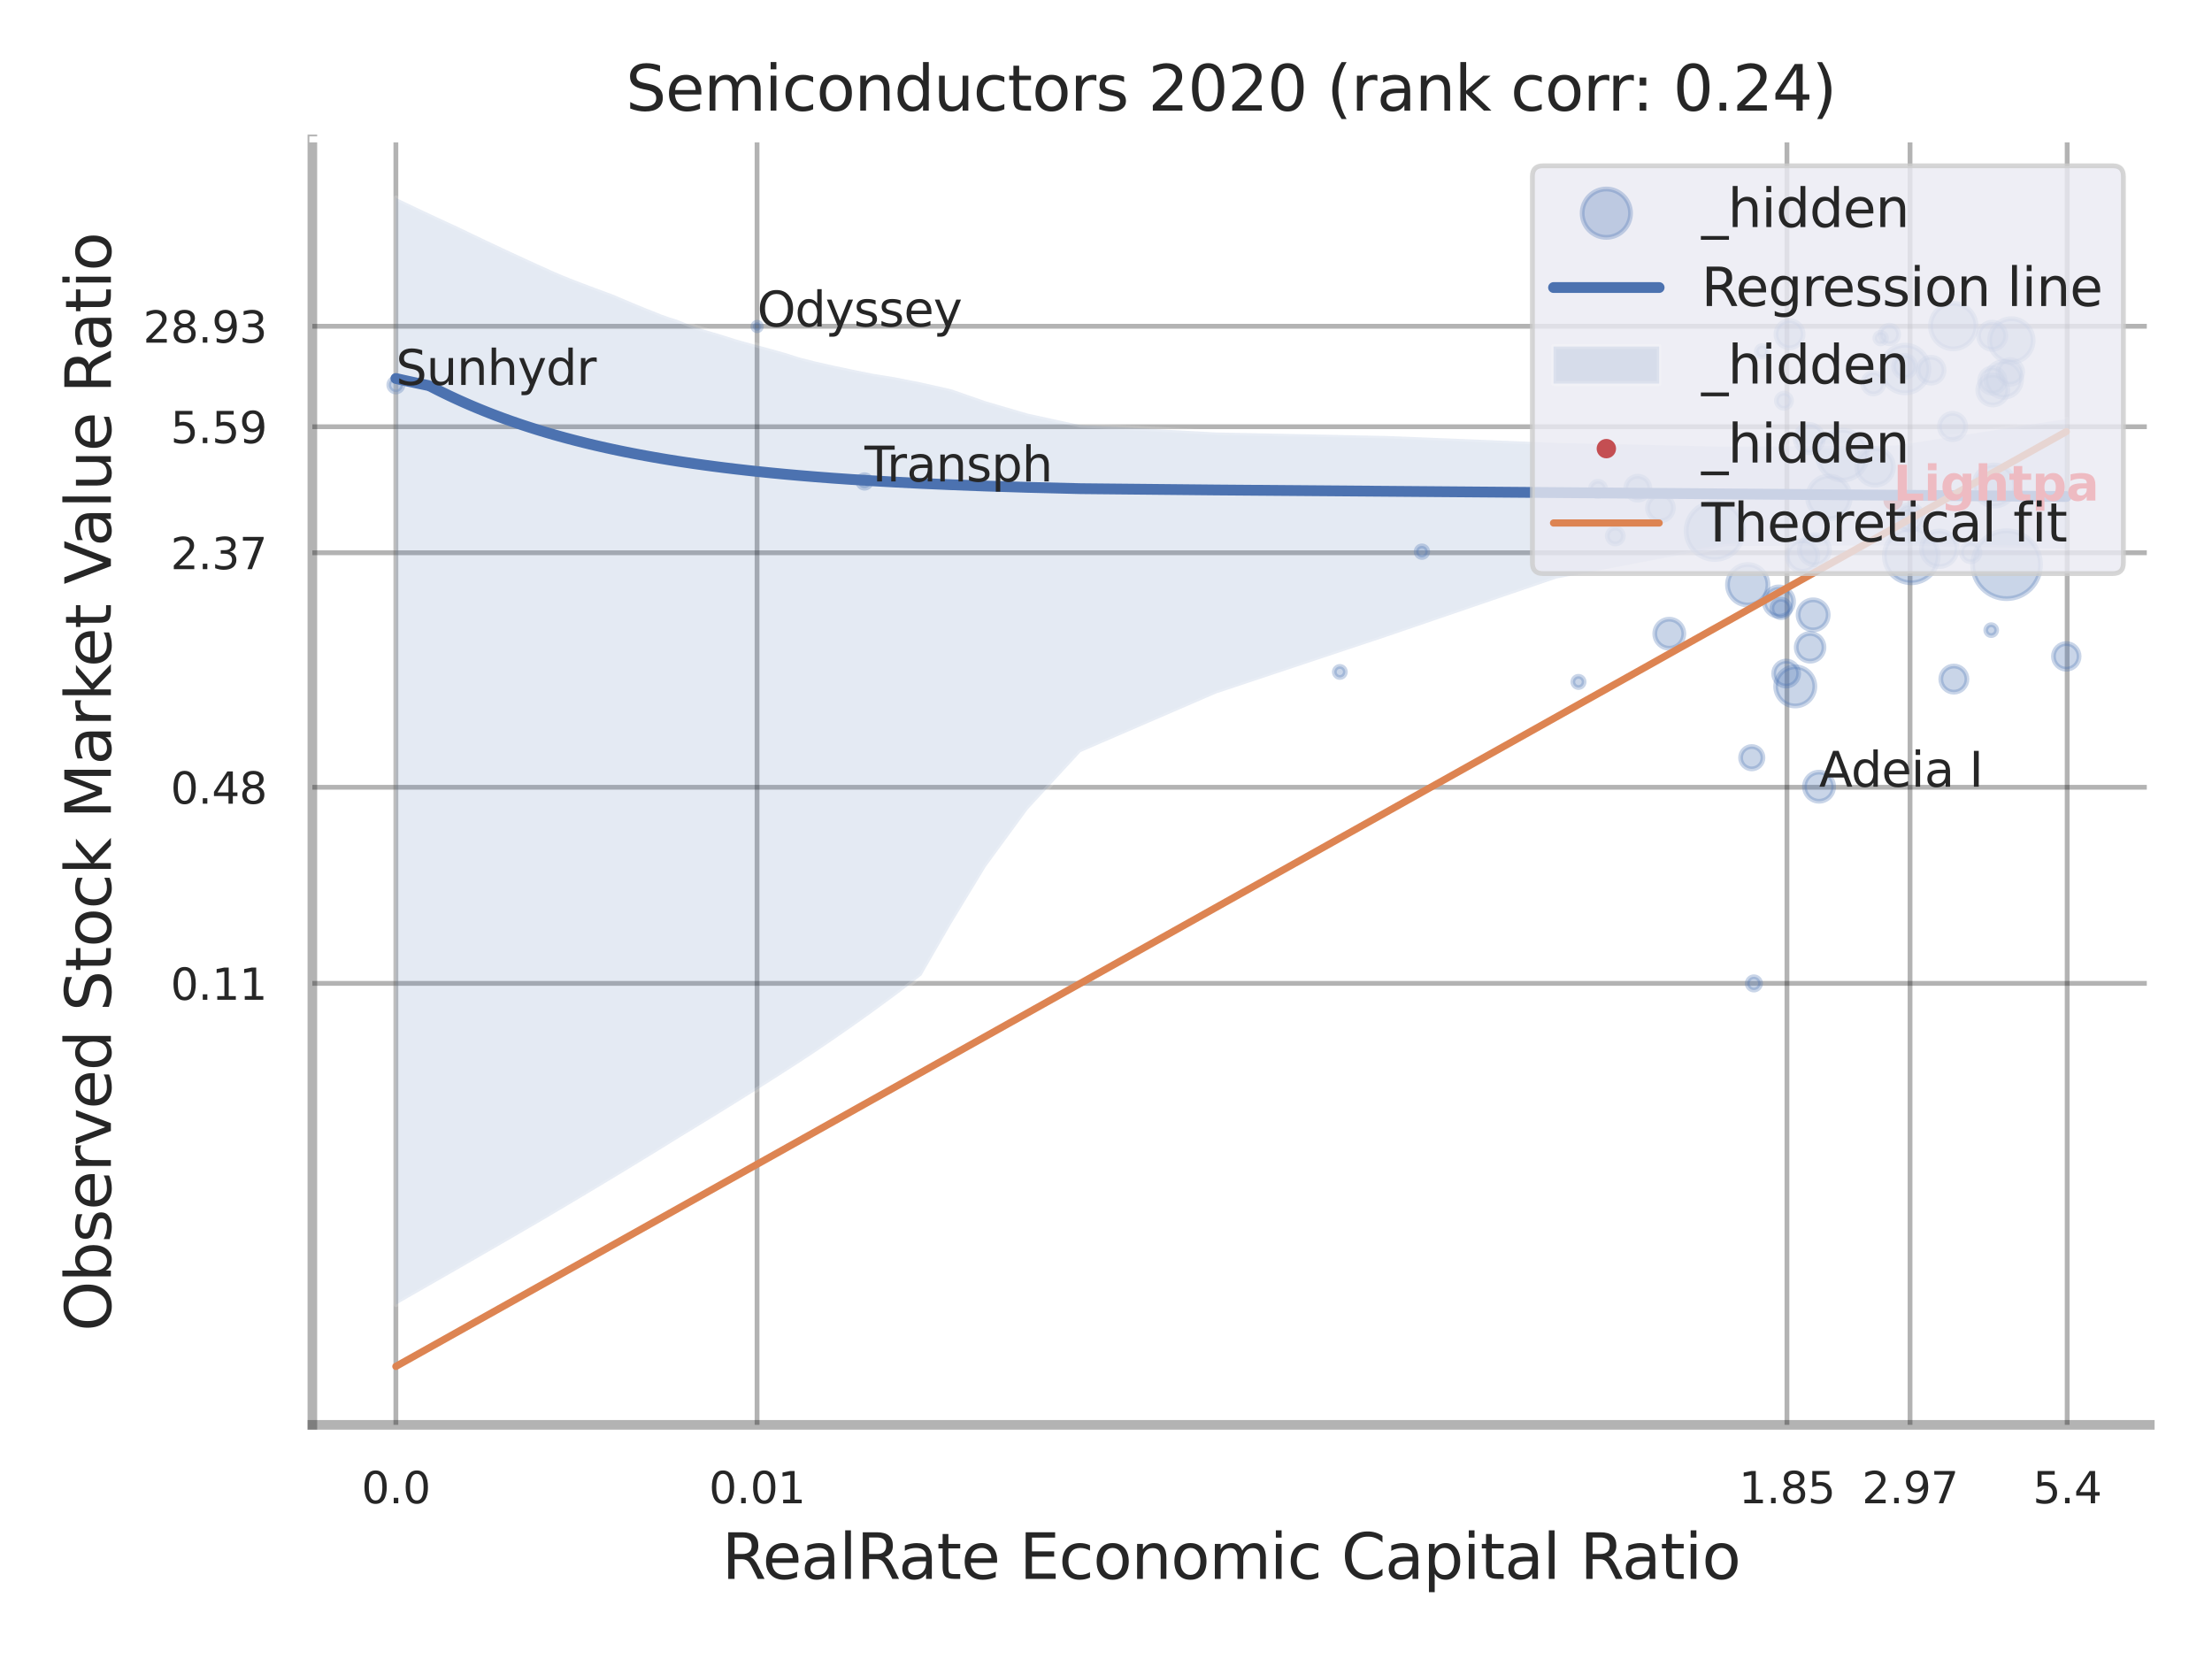<?xml version="1.0" encoding="utf-8" standalone="no"?>
<!DOCTYPE svg PUBLIC "-//W3C//DTD SVG 1.1//EN"
  "http://www.w3.org/Graphics/SVG/1.1/DTD/svg11.dtd">
<svg xmlns:xlink="http://www.w3.org/1999/xlink" width="460.8pt" height="345.6pt" viewBox="0 0 460.8 345.6" xmlns="http://www.w3.org/2000/svg" version="1.1">
 <defs>
  <style type="text/css">*{stroke-linejoin: round; stroke-linecap: butt}</style>
 </defs>
 <g id="figure_1">
  <g id="patch_1">
   <path d="M 0 345.6 
L 460.8 345.6 
L 460.8 0 
L 0 0 
z
" style="fill: #ffffff"/>
  </g>
  <g id="axes_1">
   <g id="patch_2">
    <path d="M 65.07 296.82 
L 447.84 296.82 
L 447.84 29.04 
L 65.07 29.04 
z
" style="fill: #ffffff"/>
   </g>
   <g id="matplotlib.axis_1">
    <g id="xtick_1">
     <g id="line2d_1">
      <path d="M 82.467 296.82 
L 82.467 29.04 
" clip-path="url(#p888391e1b0)" style="fill: none; stroke: #000000; stroke-opacity: 0.3; stroke-linecap: round"/>
     </g>
     <g id="text_1">
      <!-- 0.0 -->
      <g style="fill: #262626" transform="translate(75.311 313.159) scale(0.09 -0.09)">
       <defs>
        <path id="DejaVuSans-30" d="M 2034 4250 
Q 1547 4250 1301 3770 
Q 1056 3291 1056 2328 
Q 1056 1369 1301 889 
Q 1547 409 2034 409 
Q 2525 409 2770 889 
Q 3016 1369 3016 2328 
Q 3016 3291 2770 3770 
Q 2525 4250 2034 4250 
z
M 2034 4750 
Q 2819 4750 3233 4129 
Q 3647 3509 3647 2328 
Q 3647 1150 3233 529 
Q 2819 -91 2034 -91 
Q 1250 -91 836 529 
Q 422 1150 422 2328 
Q 422 3509 836 4129 
Q 1250 4750 2034 4750 
z
" transform="scale(0.016)"/>
        <path id="DejaVuSans-2e" d="M 684 794 
L 1344 794 
L 1344 0 
L 684 0 
L 684 794 
z
" transform="scale(0.016)"/>
       </defs>
       <use xlink:href="#DejaVuSans-30"/>
       <use xlink:href="#DejaVuSans-2e" transform="translate(63.623 0)"/>
       <use xlink:href="#DejaVuSans-30" transform="translate(95.41 0)"/>
      </g>
     </g>
    </g>
    <g id="xtick_2">
     <g id="line2d_2">
      <path d="M 157.708 296.82 
L 157.708 29.04 
" clip-path="url(#p888391e1b0)" style="fill: none; stroke: #000000; stroke-opacity: 0.3; stroke-linecap: round"/>
     </g>
     <g id="text_2">
      <!-- 0.01 -->
      <g style="fill: #262626" transform="translate(147.688 313.159) scale(0.09 -0.09)">
       <defs>
        <path id="DejaVuSans-31" d="M 794 531 
L 1825 531 
L 1825 4091 
L 703 3866 
L 703 4441 
L 1819 4666 
L 2450 4666 
L 2450 531 
L 3481 531 
L 3481 0 
L 794 0 
L 794 531 
z
" transform="scale(0.016)"/>
       </defs>
       <use xlink:href="#DejaVuSans-30"/>
       <use xlink:href="#DejaVuSans-2e" transform="translate(63.623 0)"/>
       <use xlink:href="#DejaVuSans-30" transform="translate(95.41 0)"/>
       <use xlink:href="#DejaVuSans-31" transform="translate(159.033 0)"/>
      </g>
     </g>
    </g>
    <g id="xtick_3">
     <g id="line2d_3">
      <path d="M 372.254 296.82 
L 372.254 29.04 
" clip-path="url(#p888391e1b0)" style="fill: none; stroke: #000000; stroke-opacity: 0.3; stroke-linecap: round"/>
     </g>
     <g id="text_3">
      <!-- 1.85 -->
      <g style="fill: #262626" transform="translate(362.235 313.159) scale(0.09 -0.09)">
       <defs>
        <path id="DejaVuSans-38" d="M 2034 2216 
Q 1584 2216 1326 1975 
Q 1069 1734 1069 1313 
Q 1069 891 1326 650 
Q 1584 409 2034 409 
Q 2484 409 2743 651 
Q 3003 894 3003 1313 
Q 3003 1734 2745 1975 
Q 2488 2216 2034 2216 
z
M 1403 2484 
Q 997 2584 770 2862 
Q 544 3141 544 3541 
Q 544 4100 942 4425 
Q 1341 4750 2034 4750 
Q 2731 4750 3128 4425 
Q 3525 4100 3525 3541 
Q 3525 3141 3298 2862 
Q 3072 2584 2669 2484 
Q 3125 2378 3379 2068 
Q 3634 1759 3634 1313 
Q 3634 634 3220 271 
Q 2806 -91 2034 -91 
Q 1263 -91 848 271 
Q 434 634 434 1313 
Q 434 1759 690 2068 
Q 947 2378 1403 2484 
z
M 1172 3481 
Q 1172 3119 1398 2916 
Q 1625 2713 2034 2713 
Q 2441 2713 2670 2916 
Q 2900 3119 2900 3481 
Q 2900 3844 2670 4047 
Q 2441 4250 2034 4250 
Q 1625 4250 1398 4047 
Q 1172 3844 1172 3481 
z
" transform="scale(0.016)"/>
        <path id="DejaVuSans-35" d="M 691 4666 
L 3169 4666 
L 3169 4134 
L 1269 4134 
L 1269 2991 
Q 1406 3038 1543 3061 
Q 1681 3084 1819 3084 
Q 2600 3084 3056 2656 
Q 3513 2228 3513 1497 
Q 3513 744 3044 326 
Q 2575 -91 1722 -91 
Q 1428 -91 1123 -41 
Q 819 9 494 109 
L 494 744 
Q 775 591 1075 516 
Q 1375 441 1709 441 
Q 2250 441 2565 725 
Q 2881 1009 2881 1497 
Q 2881 1984 2565 2268 
Q 2250 2553 1709 2553 
Q 1456 2553 1204 2497 
Q 953 2441 691 2322 
L 691 4666 
z
" transform="scale(0.016)"/>
       </defs>
       <use xlink:href="#DejaVuSans-31"/>
       <use xlink:href="#DejaVuSans-2e" transform="translate(63.623 0)"/>
       <use xlink:href="#DejaVuSans-38" transform="translate(95.41 0)"/>
       <use xlink:href="#DejaVuSans-35" transform="translate(159.033 0)"/>
      </g>
     </g>
    </g>
    <g id="xtick_4">
     <g id="line2d_4">
      <path d="M 397.896 296.82 
L 397.896 29.04 
" clip-path="url(#p888391e1b0)" style="fill: none; stroke: #000000; stroke-opacity: 0.3; stroke-linecap: round"/>
     </g>
     <g id="text_4">
      <!-- 2.97 -->
      <g style="fill: #262626" transform="translate(387.877 313.159) scale(0.09 -0.09)">
       <defs>
        <path id="DejaVuSans-32" d="M 1228 531 
L 3431 531 
L 3431 0 
L 469 0 
L 469 531 
Q 828 903 1448 1529 
Q 2069 2156 2228 2338 
Q 2531 2678 2651 2914 
Q 2772 3150 2772 3378 
Q 2772 3750 2511 3984 
Q 2250 4219 1831 4219 
Q 1534 4219 1204 4116 
Q 875 4013 500 3803 
L 500 4441 
Q 881 4594 1212 4672 
Q 1544 4750 1819 4750 
Q 2544 4750 2975 4387 
Q 3406 4025 3406 3419 
Q 3406 3131 3298 2873 
Q 3191 2616 2906 2266 
Q 2828 2175 2409 1742 
Q 1991 1309 1228 531 
z
" transform="scale(0.016)"/>
        <path id="DejaVuSans-39" d="M 703 97 
L 703 672 
Q 941 559 1184 500 
Q 1428 441 1663 441 
Q 2288 441 2617 861 
Q 2947 1281 2994 2138 
Q 2813 1869 2534 1725 
Q 2256 1581 1919 1581 
Q 1219 1581 811 2004 
Q 403 2428 403 3163 
Q 403 3881 828 4315 
Q 1253 4750 1959 4750 
Q 2769 4750 3195 4129 
Q 3622 3509 3622 2328 
Q 3622 1225 3098 567 
Q 2575 -91 1691 -91 
Q 1453 -91 1209 -44 
Q 966 3 703 97 
z
M 1959 2075 
Q 2384 2075 2632 2365 
Q 2881 2656 2881 3163 
Q 2881 3666 2632 3958 
Q 2384 4250 1959 4250 
Q 1534 4250 1286 3958 
Q 1038 3666 1038 3163 
Q 1038 2656 1286 2365 
Q 1534 2075 1959 2075 
z
" transform="scale(0.016)"/>
        <path id="DejaVuSans-37" d="M 525 4666 
L 3525 4666 
L 3525 4397 
L 1831 0 
L 1172 0 
L 2766 4134 
L 525 4134 
L 525 4666 
z
" transform="scale(0.016)"/>
       </defs>
       <use xlink:href="#DejaVuSans-32"/>
       <use xlink:href="#DejaVuSans-2e" transform="translate(63.623 0)"/>
       <use xlink:href="#DejaVuSans-39" transform="translate(95.41 0)"/>
       <use xlink:href="#DejaVuSans-37" transform="translate(159.033 0)"/>
      </g>
     </g>
    </g>
    <g id="xtick_5">
     <g id="line2d_5">
      <path d="M 430.631 296.82 
L 430.631 29.04 
" clip-path="url(#p888391e1b0)" style="fill: none; stroke: #000000; stroke-opacity: 0.3; stroke-linecap: round"/>
     </g>
     <g id="text_5">
      <!-- 5.4 -->
      <g style="fill: #262626" transform="translate(423.474 313.159) scale(0.09 -0.09)">
       <defs>
        <path id="DejaVuSans-34" d="M 2419 4116 
L 825 1625 
L 2419 1625 
L 2419 4116 
z
M 2253 4666 
L 3047 4666 
L 3047 1625 
L 3713 1625 
L 3713 1100 
L 3047 1100 
L 3047 0 
L 2419 0 
L 2419 1100 
L 313 1100 
L 313 1709 
L 2253 4666 
z
" transform="scale(0.016)"/>
       </defs>
       <use xlink:href="#DejaVuSans-35"/>
       <use xlink:href="#DejaVuSans-2e" transform="translate(63.623 0)"/>
       <use xlink:href="#DejaVuSans-34" transform="translate(95.41 0)"/>
      </g>
     </g>
    </g>
    <g id="xtick_6"/>
    <g id="xtick_7"/>
    <g id="xtick_8"/>
    <g id="xtick_9"/>
    <g id="text_6">
     <!-- RealRate Economic Capital Ratio -->
     <g style="fill: #262626" transform="translate(150.401 328.908) scale(0.13 -0.13)">
      <defs>
       <path id="DejaVuSans-52" d="M 2841 2188 
Q 3044 2119 3236 1894 
Q 3428 1669 3622 1275 
L 4263 0 
L 3584 0 
L 2988 1197 
Q 2756 1666 2539 1819 
Q 2322 1972 1947 1972 
L 1259 1972 
L 1259 0 
L 628 0 
L 628 4666 
L 2053 4666 
Q 2853 4666 3247 4331 
Q 3641 3997 3641 3322 
Q 3641 2881 3436 2590 
Q 3231 2300 2841 2188 
z
M 1259 4147 
L 1259 2491 
L 2053 2491 
Q 2509 2491 2742 2702 
Q 2975 2913 2975 3322 
Q 2975 3731 2742 3939 
Q 2509 4147 2053 4147 
L 1259 4147 
z
" transform="scale(0.016)"/>
       <path id="DejaVuSans-65" d="M 3597 1894 
L 3597 1613 
L 953 1613 
Q 991 1019 1311 708 
Q 1631 397 2203 397 
Q 2534 397 2845 478 
Q 3156 559 3463 722 
L 3463 178 
Q 3153 47 2828 -22 
Q 2503 -91 2169 -91 
Q 1331 -91 842 396 
Q 353 884 353 1716 
Q 353 2575 817 3079 
Q 1281 3584 2069 3584 
Q 2775 3584 3186 3129 
Q 3597 2675 3597 1894 
z
M 3022 2063 
Q 3016 2534 2758 2815 
Q 2500 3097 2075 3097 
Q 1594 3097 1305 2825 
Q 1016 2553 972 2059 
L 3022 2063 
z
" transform="scale(0.016)"/>
       <path id="DejaVuSans-61" d="M 2194 1759 
Q 1497 1759 1228 1600 
Q 959 1441 959 1056 
Q 959 750 1161 570 
Q 1363 391 1709 391 
Q 2188 391 2477 730 
Q 2766 1069 2766 1631 
L 2766 1759 
L 2194 1759 
z
M 3341 1997 
L 3341 0 
L 2766 0 
L 2766 531 
Q 2569 213 2275 61 
Q 1981 -91 1556 -91 
Q 1019 -91 701 211 
Q 384 513 384 1019 
Q 384 1609 779 1909 
Q 1175 2209 1959 2209 
L 2766 2209 
L 2766 2266 
Q 2766 2663 2505 2880 
Q 2244 3097 1772 3097 
Q 1472 3097 1187 3025 
Q 903 2953 641 2809 
L 641 3341 
Q 956 3463 1253 3523 
Q 1550 3584 1831 3584 
Q 2591 3584 2966 3190 
Q 3341 2797 3341 1997 
z
" transform="scale(0.016)"/>
       <path id="DejaVuSans-6c" d="M 603 4863 
L 1178 4863 
L 1178 0 
L 603 0 
L 603 4863 
z
" transform="scale(0.016)"/>
       <path id="DejaVuSans-74" d="M 1172 4494 
L 1172 3500 
L 2356 3500 
L 2356 3053 
L 1172 3053 
L 1172 1153 
Q 1172 725 1289 603 
Q 1406 481 1766 481 
L 2356 481 
L 2356 0 
L 1766 0 
Q 1100 0 847 248 
Q 594 497 594 1153 
L 594 3053 
L 172 3053 
L 172 3500 
L 594 3500 
L 594 4494 
L 1172 4494 
z
" transform="scale(0.016)"/>
       <path id="DejaVuSans-20" transform="scale(0.016)"/>
       <path id="DejaVuSans-45" d="M 628 4666 
L 3578 4666 
L 3578 4134 
L 1259 4134 
L 1259 2753 
L 3481 2753 
L 3481 2222 
L 1259 2222 
L 1259 531 
L 3634 531 
L 3634 0 
L 628 0 
L 628 4666 
z
" transform="scale(0.016)"/>
       <path id="DejaVuSans-63" d="M 3122 3366 
L 3122 2828 
Q 2878 2963 2633 3030 
Q 2388 3097 2138 3097 
Q 1578 3097 1268 2742 
Q 959 2388 959 1747 
Q 959 1106 1268 751 
Q 1578 397 2138 397 
Q 2388 397 2633 464 
Q 2878 531 3122 666 
L 3122 134 
Q 2881 22 2623 -34 
Q 2366 -91 2075 -91 
Q 1284 -91 818 406 
Q 353 903 353 1747 
Q 353 2603 823 3093 
Q 1294 3584 2113 3584 
Q 2378 3584 2631 3529 
Q 2884 3475 3122 3366 
z
" transform="scale(0.016)"/>
       <path id="DejaVuSans-6f" d="M 1959 3097 
Q 1497 3097 1228 2736 
Q 959 2375 959 1747 
Q 959 1119 1226 758 
Q 1494 397 1959 397 
Q 2419 397 2687 759 
Q 2956 1122 2956 1747 
Q 2956 2369 2687 2733 
Q 2419 3097 1959 3097 
z
M 1959 3584 
Q 2709 3584 3137 3096 
Q 3566 2609 3566 1747 
Q 3566 888 3137 398 
Q 2709 -91 1959 -91 
Q 1206 -91 779 398 
Q 353 888 353 1747 
Q 353 2609 779 3096 
Q 1206 3584 1959 3584 
z
" transform="scale(0.016)"/>
       <path id="DejaVuSans-6e" d="M 3513 2113 
L 3513 0 
L 2938 0 
L 2938 2094 
Q 2938 2591 2744 2837 
Q 2550 3084 2163 3084 
Q 1697 3084 1428 2787 
Q 1159 2491 1159 1978 
L 1159 0 
L 581 0 
L 581 3500 
L 1159 3500 
L 1159 2956 
Q 1366 3272 1645 3428 
Q 1925 3584 2291 3584 
Q 2894 3584 3203 3211 
Q 3513 2838 3513 2113 
z
" transform="scale(0.016)"/>
       <path id="DejaVuSans-6d" d="M 3328 2828 
Q 3544 3216 3844 3400 
Q 4144 3584 4550 3584 
Q 5097 3584 5394 3201 
Q 5691 2819 5691 2113 
L 5691 0 
L 5113 0 
L 5113 2094 
Q 5113 2597 4934 2840 
Q 4756 3084 4391 3084 
Q 3944 3084 3684 2787 
Q 3425 2491 3425 1978 
L 3425 0 
L 2847 0 
L 2847 2094 
Q 2847 2600 2669 2842 
Q 2491 3084 2119 3084 
Q 1678 3084 1418 2786 
Q 1159 2488 1159 1978 
L 1159 0 
L 581 0 
L 581 3500 
L 1159 3500 
L 1159 2956 
Q 1356 3278 1631 3431 
Q 1906 3584 2284 3584 
Q 2666 3584 2933 3390 
Q 3200 3197 3328 2828 
z
" transform="scale(0.016)"/>
       <path id="DejaVuSans-69" d="M 603 3500 
L 1178 3500 
L 1178 0 
L 603 0 
L 603 3500 
z
M 603 4863 
L 1178 4863 
L 1178 4134 
L 603 4134 
L 603 4863 
z
" transform="scale(0.016)"/>
       <path id="DejaVuSans-43" d="M 4122 4306 
L 4122 3641 
Q 3803 3938 3442 4084 
Q 3081 4231 2675 4231 
Q 1875 4231 1450 3742 
Q 1025 3253 1025 2328 
Q 1025 1406 1450 917 
Q 1875 428 2675 428 
Q 3081 428 3442 575 
Q 3803 722 4122 1019 
L 4122 359 
Q 3791 134 3420 21 
Q 3050 -91 2638 -91 
Q 1578 -91 968 557 
Q 359 1206 359 2328 
Q 359 3453 968 4101 
Q 1578 4750 2638 4750 
Q 3056 4750 3426 4639 
Q 3797 4528 4122 4306 
z
" transform="scale(0.016)"/>
       <path id="DejaVuSans-70" d="M 1159 525 
L 1159 -1331 
L 581 -1331 
L 581 3500 
L 1159 3500 
L 1159 2969 
Q 1341 3281 1617 3432 
Q 1894 3584 2278 3584 
Q 2916 3584 3314 3078 
Q 3713 2572 3713 1747 
Q 3713 922 3314 415 
Q 2916 -91 2278 -91 
Q 1894 -91 1617 61 
Q 1341 213 1159 525 
z
M 3116 1747 
Q 3116 2381 2855 2742 
Q 2594 3103 2138 3103 
Q 1681 3103 1420 2742 
Q 1159 2381 1159 1747 
Q 1159 1113 1420 752 
Q 1681 391 2138 391 
Q 2594 391 2855 752 
Q 3116 1113 3116 1747 
z
" transform="scale(0.016)"/>
      </defs>
      <use xlink:href="#DejaVuSans-52"/>
      <use xlink:href="#DejaVuSans-65" transform="translate(64.982 0)"/>
      <use xlink:href="#DejaVuSans-61" transform="translate(126.506 0)"/>
      <use xlink:href="#DejaVuSans-6c" transform="translate(187.785 0)"/>
      <use xlink:href="#DejaVuSans-52" transform="translate(215.568 0)"/>
      <use xlink:href="#DejaVuSans-61" transform="translate(282.801 0)"/>
      <use xlink:href="#DejaVuSans-74" transform="translate(344.08 0)"/>
      <use xlink:href="#DejaVuSans-65" transform="translate(383.289 0)"/>
      <use xlink:href="#DejaVuSans-20" transform="translate(444.812 0)"/>
      <use xlink:href="#DejaVuSans-45" transform="translate(476.6 0)"/>
      <use xlink:href="#DejaVuSans-63" transform="translate(539.783 0)"/>
      <use xlink:href="#DejaVuSans-6f" transform="translate(594.764 0)"/>
      <use xlink:href="#DejaVuSans-6e" transform="translate(655.945 0)"/>
      <use xlink:href="#DejaVuSans-6f" transform="translate(719.324 0)"/>
      <use xlink:href="#DejaVuSans-6d" transform="translate(780.506 0)"/>
      <use xlink:href="#DejaVuSans-69" transform="translate(877.918 0)"/>
      <use xlink:href="#DejaVuSans-63" transform="translate(905.701 0)"/>
      <use xlink:href="#DejaVuSans-20" transform="translate(960.682 0)"/>
      <use xlink:href="#DejaVuSans-43" transform="translate(992.469 0)"/>
      <use xlink:href="#DejaVuSans-61" transform="translate(1062.293 0)"/>
      <use xlink:href="#DejaVuSans-70" transform="translate(1123.572 0)"/>
      <use xlink:href="#DejaVuSans-69" transform="translate(1187.049 0)"/>
      <use xlink:href="#DejaVuSans-74" transform="translate(1214.832 0)"/>
      <use xlink:href="#DejaVuSans-61" transform="translate(1254.041 0)"/>
      <use xlink:href="#DejaVuSans-6c" transform="translate(1315.32 0)"/>
      <use xlink:href="#DejaVuSans-20" transform="translate(1343.104 0)"/>
      <use xlink:href="#DejaVuSans-52" transform="translate(1374.891 0)"/>
      <use xlink:href="#DejaVuSans-61" transform="translate(1442.123 0)"/>
      <use xlink:href="#DejaVuSans-74" transform="translate(1503.402 0)"/>
      <use xlink:href="#DejaVuSans-69" transform="translate(1542.611 0)"/>
      <use xlink:href="#DejaVuSans-6f" transform="translate(1570.395 0)"/>
     </g>
    </g>
   </g>
   <g id="matplotlib.axis_2">
    <g id="ytick_1">
     <g id="line2d_6">
      <path d="M 65.07 204.854 
L 447.84 204.854 
" clip-path="url(#p888391e1b0)" style="fill: none; stroke: #000000; stroke-opacity: 0.3; stroke-linecap: round"/>
     </g>
     <g id="text_7">
      <!-- 0.11 -->
      <g style="fill: #262626" transform="translate(35.531 208.273) scale(0.09 -0.09)">
       <use xlink:href="#DejaVuSans-30"/>
       <use xlink:href="#DejaVuSans-2e" transform="translate(63.623 0)"/>
       <use xlink:href="#DejaVuSans-31" transform="translate(95.41 0)"/>
       <use xlink:href="#DejaVuSans-31" transform="translate(159.033 0)"/>
      </g>
     </g>
    </g>
    <g id="ytick_2">
     <g id="line2d_7">
      <path d="M 65.07 164.001 
L 447.84 164.001 
" clip-path="url(#p888391e1b0)" style="fill: none; stroke: #000000; stroke-opacity: 0.3; stroke-linecap: round"/>
     </g>
     <g id="text_8">
      <!-- 0.48 -->
      <g style="fill: #262626" transform="translate(35.531 167.42) scale(0.09 -0.09)">
       <use xlink:href="#DejaVuSans-30"/>
       <use xlink:href="#DejaVuSans-2e" transform="translate(63.623 0)"/>
       <use xlink:href="#DejaVuSans-34" transform="translate(95.41 0)"/>
       <use xlink:href="#DejaVuSans-38" transform="translate(159.033 0)"/>
      </g>
     </g>
    </g>
    <g id="ytick_3">
     <g id="line2d_8">
      <path d="M 65.07 115.151 
L 447.84 115.151 
" clip-path="url(#p888391e1b0)" style="fill: none; stroke: #000000; stroke-opacity: 0.3; stroke-linecap: round"/>
     </g>
     <g id="text_9">
      <!-- 2.37 -->
      <g style="fill: #262626" transform="translate(35.531 118.57) scale(0.09 -0.09)">
       <defs>
        <path id="DejaVuSans-33" d="M 2597 2516 
Q 3050 2419 3304 2112 
Q 3559 1806 3559 1356 
Q 3559 666 3084 287 
Q 2609 -91 1734 -91 
Q 1441 -91 1130 -33 
Q 819 25 488 141 
L 488 750 
Q 750 597 1062 519 
Q 1375 441 1716 441 
Q 2309 441 2620 675 
Q 2931 909 2931 1356 
Q 2931 1769 2642 2001 
Q 2353 2234 1838 2234 
L 1294 2234 
L 1294 2753 
L 1863 2753 
Q 2328 2753 2575 2939 
Q 2822 3125 2822 3475 
Q 2822 3834 2567 4026 
Q 2313 4219 1838 4219 
Q 1578 4219 1281 4162 
Q 984 4106 628 3988 
L 628 4550 
Q 988 4650 1302 4700 
Q 1616 4750 1894 4750 
Q 2613 4750 3031 4423 
Q 3450 4097 3450 3541 
Q 3450 3153 3228 2886 
Q 3006 2619 2597 2516 
z
" transform="scale(0.016)"/>
       </defs>
       <use xlink:href="#DejaVuSans-32"/>
       <use xlink:href="#DejaVuSans-2e" transform="translate(63.623 0)"/>
       <use xlink:href="#DejaVuSans-33" transform="translate(95.41 0)"/>
       <use xlink:href="#DejaVuSans-37" transform="translate(159.033 0)"/>
      </g>
     </g>
    </g>
    <g id="ytick_4">
     <g id="line2d_9">
      <path d="M 65.07 88.894 
L 447.84 88.894 
" clip-path="url(#p888391e1b0)" style="fill: none; stroke: #000000; stroke-opacity: 0.3; stroke-linecap: round"/>
     </g>
     <g id="text_10">
      <!-- 5.59 -->
      <g style="fill: #262626" transform="translate(35.531 92.313) scale(0.09 -0.09)">
       <use xlink:href="#DejaVuSans-35"/>
       <use xlink:href="#DejaVuSans-2e" transform="translate(63.623 0)"/>
       <use xlink:href="#DejaVuSans-35" transform="translate(95.41 0)"/>
       <use xlink:href="#DejaVuSans-39" transform="translate(159.033 0)"/>
      </g>
     </g>
    </g>
    <g id="ytick_5">
     <g id="line2d_10">
      <path d="M 65.07 67.963 
L 447.84 67.963 
" clip-path="url(#p888391e1b0)" style="fill: none; stroke: #000000; stroke-opacity: 0.3; stroke-linecap: round"/>
     </g>
     <g id="text_11">
      <!-- 28.93 -->
      <g style="fill: #262626" transform="translate(29.805 71.382) scale(0.09 -0.09)">
       <use xlink:href="#DejaVuSans-32"/>
       <use xlink:href="#DejaVuSans-38" transform="translate(63.623 0)"/>
       <use xlink:href="#DejaVuSans-2e" transform="translate(127.246 0)"/>
       <use xlink:href="#DejaVuSans-39" transform="translate(159.033 0)"/>
       <use xlink:href="#DejaVuSans-33" transform="translate(222.656 0)"/>
      </g>
     </g>
    </g>
    <g id="ytick_6"/>
    <g id="ytick_7"/>
    <g id="ytick_8"/>
    <g id="ytick_9"/>
    <g id="ytick_10"/>
    <g id="ytick_11"/>
    <g id="text_12">
     <!-- Observed Stock Market Value Ratio -->
     <g style="fill: #262626" transform="translate(23.101 277.332) rotate(-90) scale(0.13 -0.13)">
      <defs>
       <path id="DejaVuSans-4f" d="M 2522 4238 
Q 1834 4238 1429 3725 
Q 1025 3213 1025 2328 
Q 1025 1447 1429 934 
Q 1834 422 2522 422 
Q 3209 422 3611 934 
Q 4013 1447 4013 2328 
Q 4013 3213 3611 3725 
Q 3209 4238 2522 4238 
z
M 2522 4750 
Q 3503 4750 4090 4092 
Q 4678 3434 4678 2328 
Q 4678 1225 4090 567 
Q 3503 -91 2522 -91 
Q 1538 -91 948 565 
Q 359 1222 359 2328 
Q 359 3434 948 4092 
Q 1538 4750 2522 4750 
z
" transform="scale(0.016)"/>
       <path id="DejaVuSans-62" d="M 3116 1747 
Q 3116 2381 2855 2742 
Q 2594 3103 2138 3103 
Q 1681 3103 1420 2742 
Q 1159 2381 1159 1747 
Q 1159 1113 1420 752 
Q 1681 391 2138 391 
Q 2594 391 2855 752 
Q 3116 1113 3116 1747 
z
M 1159 2969 
Q 1341 3281 1617 3432 
Q 1894 3584 2278 3584 
Q 2916 3584 3314 3078 
Q 3713 2572 3713 1747 
Q 3713 922 3314 415 
Q 2916 -91 2278 -91 
Q 1894 -91 1617 61 
Q 1341 213 1159 525 
L 1159 0 
L 581 0 
L 581 4863 
L 1159 4863 
L 1159 2969 
z
" transform="scale(0.016)"/>
       <path id="DejaVuSans-73" d="M 2834 3397 
L 2834 2853 
Q 2591 2978 2328 3040 
Q 2066 3103 1784 3103 
Q 1356 3103 1142 2972 
Q 928 2841 928 2578 
Q 928 2378 1081 2264 
Q 1234 2150 1697 2047 
L 1894 2003 
Q 2506 1872 2764 1633 
Q 3022 1394 3022 966 
Q 3022 478 2636 193 
Q 2250 -91 1575 -91 
Q 1294 -91 989 -36 
Q 684 19 347 128 
L 347 722 
Q 666 556 975 473 
Q 1284 391 1588 391 
Q 1994 391 2212 530 
Q 2431 669 2431 922 
Q 2431 1156 2273 1281 
Q 2116 1406 1581 1522 
L 1381 1569 
Q 847 1681 609 1914 
Q 372 2147 372 2553 
Q 372 3047 722 3315 
Q 1072 3584 1716 3584 
Q 2034 3584 2315 3537 
Q 2597 3491 2834 3397 
z
" transform="scale(0.016)"/>
       <path id="DejaVuSans-72" d="M 2631 2963 
Q 2534 3019 2420 3045 
Q 2306 3072 2169 3072 
Q 1681 3072 1420 2755 
Q 1159 2438 1159 1844 
L 1159 0 
L 581 0 
L 581 3500 
L 1159 3500 
L 1159 2956 
Q 1341 3275 1631 3429 
Q 1922 3584 2338 3584 
Q 2397 3584 2469 3576 
Q 2541 3569 2628 3553 
L 2631 2963 
z
" transform="scale(0.016)"/>
       <path id="DejaVuSans-76" d="M 191 3500 
L 800 3500 
L 1894 563 
L 2988 3500 
L 3597 3500 
L 2284 0 
L 1503 0 
L 191 3500 
z
" transform="scale(0.016)"/>
       <path id="DejaVuSans-64" d="M 2906 2969 
L 2906 4863 
L 3481 4863 
L 3481 0 
L 2906 0 
L 2906 525 
Q 2725 213 2448 61 
Q 2172 -91 1784 -91 
Q 1150 -91 751 415 
Q 353 922 353 1747 
Q 353 2572 751 3078 
Q 1150 3584 1784 3584 
Q 2172 3584 2448 3432 
Q 2725 3281 2906 2969 
z
M 947 1747 
Q 947 1113 1208 752 
Q 1469 391 1925 391 
Q 2381 391 2643 752 
Q 2906 1113 2906 1747 
Q 2906 2381 2643 2742 
Q 2381 3103 1925 3103 
Q 1469 3103 1208 2742 
Q 947 2381 947 1747 
z
" transform="scale(0.016)"/>
       <path id="DejaVuSans-53" d="M 3425 4513 
L 3425 3897 
Q 3066 4069 2747 4153 
Q 2428 4238 2131 4238 
Q 1616 4238 1336 4038 
Q 1056 3838 1056 3469 
Q 1056 3159 1242 3001 
Q 1428 2844 1947 2747 
L 2328 2669 
Q 3034 2534 3370 2195 
Q 3706 1856 3706 1288 
Q 3706 609 3251 259 
Q 2797 -91 1919 -91 
Q 1588 -91 1214 -16 
Q 841 59 441 206 
L 441 856 
Q 825 641 1194 531 
Q 1563 422 1919 422 
Q 2459 422 2753 634 
Q 3047 847 3047 1241 
Q 3047 1584 2836 1778 
Q 2625 1972 2144 2069 
L 1759 2144 
Q 1053 2284 737 2584 
Q 422 2884 422 3419 
Q 422 4038 858 4394 
Q 1294 4750 2059 4750 
Q 2388 4750 2728 4690 
Q 3069 4631 3425 4513 
z
" transform="scale(0.016)"/>
       <path id="DejaVuSans-6b" d="M 581 4863 
L 1159 4863 
L 1159 1991 
L 2875 3500 
L 3609 3500 
L 1753 1863 
L 3688 0 
L 2938 0 
L 1159 1709 
L 1159 0 
L 581 0 
L 581 4863 
z
" transform="scale(0.016)"/>
       <path id="DejaVuSans-4d" d="M 628 4666 
L 1569 4666 
L 2759 1491 
L 3956 4666 
L 4897 4666 
L 4897 0 
L 4281 0 
L 4281 4097 
L 3078 897 
L 2444 897 
L 1241 4097 
L 1241 0 
L 628 0 
L 628 4666 
z
" transform="scale(0.016)"/>
       <path id="DejaVuSans-56" d="M 1831 0 
L 50 4666 
L 709 4666 
L 2188 738 
L 3669 4666 
L 4325 4666 
L 2547 0 
L 1831 0 
z
" transform="scale(0.016)"/>
       <path id="DejaVuSans-75" d="M 544 1381 
L 544 3500 
L 1119 3500 
L 1119 1403 
Q 1119 906 1312 657 
Q 1506 409 1894 409 
Q 2359 409 2629 706 
Q 2900 1003 2900 1516 
L 2900 3500 
L 3475 3500 
L 3475 0 
L 2900 0 
L 2900 538 
Q 2691 219 2414 64 
Q 2138 -91 1772 -91 
Q 1169 -91 856 284 
Q 544 659 544 1381 
z
M 1991 3584 
L 1991 3584 
z
" transform="scale(0.016)"/>
      </defs>
      <use xlink:href="#DejaVuSans-4f"/>
      <use xlink:href="#DejaVuSans-62" transform="translate(78.711 0)"/>
      <use xlink:href="#DejaVuSans-73" transform="translate(142.188 0)"/>
      <use xlink:href="#DejaVuSans-65" transform="translate(194.287 0)"/>
      <use xlink:href="#DejaVuSans-72" transform="translate(255.811 0)"/>
      <use xlink:href="#DejaVuSans-76" transform="translate(296.924 0)"/>
      <use xlink:href="#DejaVuSans-65" transform="translate(356.104 0)"/>
      <use xlink:href="#DejaVuSans-64" transform="translate(417.627 0)"/>
      <use xlink:href="#DejaVuSans-20" transform="translate(481.104 0)"/>
      <use xlink:href="#DejaVuSans-53" transform="translate(512.891 0)"/>
      <use xlink:href="#DejaVuSans-74" transform="translate(576.367 0)"/>
      <use xlink:href="#DejaVuSans-6f" transform="translate(615.576 0)"/>
      <use xlink:href="#DejaVuSans-63" transform="translate(676.758 0)"/>
      <use xlink:href="#DejaVuSans-6b" transform="translate(731.738 0)"/>
      <use xlink:href="#DejaVuSans-20" transform="translate(789.648 0)"/>
      <use xlink:href="#DejaVuSans-4d" transform="translate(821.436 0)"/>
      <use xlink:href="#DejaVuSans-61" transform="translate(907.715 0)"/>
      <use xlink:href="#DejaVuSans-72" transform="translate(968.994 0)"/>
      <use xlink:href="#DejaVuSans-6b" transform="translate(1010.107 0)"/>
      <use xlink:href="#DejaVuSans-65" transform="translate(1064.393 0)"/>
      <use xlink:href="#DejaVuSans-74" transform="translate(1125.916 0)"/>
      <use xlink:href="#DejaVuSans-20" transform="translate(1165.125 0)"/>
      <use xlink:href="#DejaVuSans-56" transform="translate(1196.912 0)"/>
      <use xlink:href="#DejaVuSans-61" transform="translate(1257.57 0)"/>
      <use xlink:href="#DejaVuSans-6c" transform="translate(1318.85 0)"/>
      <use xlink:href="#DejaVuSans-75" transform="translate(1346.633 0)"/>
      <use xlink:href="#DejaVuSans-65" transform="translate(1410.012 0)"/>
      <use xlink:href="#DejaVuSans-20" transform="translate(1471.535 0)"/>
      <use xlink:href="#DejaVuSans-52" transform="translate(1503.322 0)"/>
      <use xlink:href="#DejaVuSans-61" transform="translate(1570.555 0)"/>
      <use xlink:href="#DejaVuSans-74" transform="translate(1631.834 0)"/>
      <use xlink:href="#DejaVuSans-69" transform="translate(1671.043 0)"/>
      <use xlink:href="#DejaVuSans-6f" transform="translate(1698.826 0)"/>
     </g>
    </g>
   </g>
   <g id="PathCollection_1">
    <path d="M 419.007 75.456 
C 420.21 75.456 421.363 74.978 422.214 74.128 
C 423.064 73.277 423.542 72.124 423.542 70.921 
C 423.542 69.719 423.064 68.565 422.214 67.715 
C 421.363 66.864 420.21 66.387 419.007 66.387 
C 417.805 66.387 416.651 66.864 415.801 67.715 
C 414.95 68.565 414.473 69.719 414.473 70.921 
C 414.473 72.124 414.95 73.277 415.801 74.128 
C 416.651 74.978 417.805 75.456 419.007 75.456 
z
" clip-path="url(#p888391e1b0)" style="fill: #4c72b0; fill-opacity: 0.3; stroke: #4c72b0; stroke-opacity: 0.3"/>
    <path d="M 417.415 82.764 
C 418.402 82.764 419.349 82.371 420.048 81.673 
C 420.746 80.975 421.138 80.027 421.138 79.04 
C 421.138 78.052 420.746 77.105 420.048 76.407 
C 419.349 75.709 418.402 75.316 417.415 75.316 
C 416.427 75.316 415.48 75.709 414.782 76.407 
C 414.083 77.105 413.691 78.052 413.691 79.04 
C 413.691 80.027 414.083 80.975 414.782 81.673 
C 415.48 82.371 416.427 82.764 417.415 82.764 
z
" clip-path="url(#p888391e1b0)" style="fill: #4c72b0; fill-opacity: 0.3; stroke: #4c72b0; stroke-opacity: 0.3"/>
    <path d="M 381.002 108.058 
C 382.181 108.058 383.312 107.59 384.145 106.756 
C 384.979 105.923 385.447 104.792 385.447 103.613 
C 385.447 102.434 384.979 101.304 384.145 100.47 
C 383.312 99.637 382.181 99.168 381.002 99.168 
C 379.823 99.168 378.692 99.637 377.859 100.47 
C 377.025 101.304 376.557 102.434 376.557 103.613 
C 376.557 104.792 377.025 105.923 377.859 106.756 
C 378.692 107.59 379.823 108.058 381.002 108.058 
z
" clip-path="url(#p888391e1b0)" style="fill: #4c72b0; fill-opacity: 0.3; stroke: #4c72b0; stroke-opacity: 0.3"/>
    <path d="M 383.81 100.014 
C 385.191 100.014 386.515 99.466 387.491 98.49 
C 388.467 97.513 389.015 96.189 389.015 94.809 
C 389.015 93.429 388.467 92.105 387.491 91.128 
C 386.515 90.152 385.191 89.604 383.81 89.604 
C 382.43 89.604 381.106 90.152 380.13 91.128 
C 379.154 92.105 378.605 93.429 378.605 94.809 
C 378.605 96.189 379.154 97.513 380.13 98.49 
C 381.106 99.466 382.43 100.014 383.81 100.014 
z
" clip-path="url(#p888391e1b0)" style="fill: #4c72b0; fill-opacity: 0.3; stroke: #4c72b0; stroke-opacity: 0.3"/>
    <path d="M 377.982 117.65 
C 378.814 117.65 379.611 117.32 380.199 116.732 
C 380.787 116.144 381.117 115.346 381.117 114.515 
C 381.117 113.684 380.787 112.886 380.199 112.299 
C 379.611 111.711 378.814 111.38 377.982 111.38 
C 377.151 111.38 376.354 111.711 375.766 112.299 
C 375.178 112.886 374.848 113.684 374.848 114.515 
C 374.848 115.346 375.178 116.144 375.766 116.732 
C 376.354 117.32 377.151 117.65 377.982 117.65 
z
" clip-path="url(#p888391e1b0)" style="fill: #4c72b0; fill-opacity: 0.3; stroke: #4c72b0; stroke-opacity: 0.3"/>
    <path d="M 418.01 124.71 
C 419.886 124.71 421.684 123.965 423.01 122.639 
C 424.336 121.313 425.082 119.514 425.082 117.639 
C 425.082 115.764 424.336 113.965 423.01 112.639 
C 421.684 111.313 419.886 110.568 418.01 110.568 
C 416.135 110.568 414.336 111.313 413.01 112.639 
C 411.684 113.965 410.939 115.764 410.939 117.639 
C 410.939 119.514 411.684 121.313 413.01 122.639 
C 414.336 123.965 416.135 124.71 418.01 124.71 
z
" clip-path="url(#p888391e1b0)" style="fill: #4c72b0; fill-opacity: 0.3; stroke: #4c72b0; stroke-opacity: 0.3"/>
    <path d="M 397.911 110.524 
C 398.634 110.524 399.327 110.237 399.838 109.726 
C 400.349 109.215 400.636 108.522 400.636 107.799 
C 400.636 107.076 400.349 106.383 399.838 105.872 
C 399.327 105.361 398.634 105.074 397.911 105.074 
C 397.188 105.074 396.495 105.361 395.984 105.872 
C 395.473 106.383 395.186 107.076 395.186 107.799 
C 395.186 108.522 395.473 109.215 395.984 109.726 
C 396.495 110.237 397.188 110.524 397.911 110.524 
z
" clip-path="url(#p888391e1b0)" style="fill: #4c72b0; fill-opacity: 0.3; stroke: #4c72b0; stroke-opacity: 0.3"/>
    <path d="M 415.052 81.925 
C 415.755 81.925 416.429 81.646 416.926 81.149 
C 417.423 80.652 417.702 79.977 417.702 79.274 
C 417.702 78.571 417.423 77.897 416.926 77.4 
C 416.429 76.903 415.755 76.624 415.052 76.624 
C 414.349 76.624 413.675 76.903 413.178 77.4 
C 412.681 77.897 412.401 78.571 412.401 79.274 
C 412.401 79.977 412.681 80.652 413.178 81.149 
C 413.675 81.646 414.349 81.925 415.052 81.925 
z
" clip-path="url(#p888391e1b0)" style="fill: #4c72b0; fill-opacity: 0.3; stroke: #4c72b0; stroke-opacity: 0.3"/>
    <path d="M 396.86 81.843 
C 398.178 81.843 399.442 81.32 400.374 80.388 
C 401.306 79.456 401.83 78.191 401.83 76.873 
C 401.83 75.555 401.306 74.291 400.374 73.359 
C 399.442 72.427 398.178 71.903 396.86 71.903 
C 395.542 71.903 394.277 72.427 393.345 73.359 
C 392.413 74.291 391.889 75.555 391.889 76.873 
C 391.889 78.191 392.413 79.456 393.345 80.388 
C 394.277 81.32 395.542 81.843 396.86 81.843 
z
" clip-path="url(#p888391e1b0)" style="fill: #4c72b0; fill-opacity: 0.3; stroke: #4c72b0; stroke-opacity: 0.3"/>
    <path d="M 398.154 121.402 
C 399.643 121.402 401.072 120.811 402.125 119.758 
C 403.178 118.705 403.769 117.277 403.769 115.788 
C 403.769 114.299 403.178 112.87 402.125 111.817 
C 401.072 110.764 399.643 110.173 398.154 110.173 
C 396.665 110.173 395.237 110.764 394.184 111.817 
C 393.131 112.87 392.54 114.299 392.54 115.788 
C 392.54 117.277 393.131 118.705 394.184 119.758 
C 395.237 120.811 396.665 121.402 398.154 121.402 
z
" clip-path="url(#p888391e1b0)" style="fill: #4c72b0; fill-opacity: 0.3; stroke: #4c72b0; stroke-opacity: 0.3"/>
    <path d="M 371.628 85.067 
C 372.047 85.067 372.448 84.901 372.745 84.604 
C 373.041 84.308 373.207 83.907 373.207 83.488 
C 373.207 83.069 373.041 82.668 372.745 82.371 
C 372.448 82.075 372.047 81.909 371.628 81.909 
C 371.209 81.909 370.808 82.075 370.512 82.371 
C 370.215 82.668 370.049 83.069 370.049 83.488 
C 370.049 83.907 370.215 84.308 370.512 84.604 
C 370.808 84.901 371.209 85.067 371.628 85.067 
z
" clip-path="url(#p888391e1b0)" style="fill: #4c72b0; fill-opacity: 0.3; stroke: #4c72b0; stroke-opacity: 0.3"/>
    <path d="M 371.033 128.673 
C 371.543 128.673 372.032 128.471 372.393 128.11 
C 372.753 127.75 372.956 127.261 372.956 126.751 
C 372.956 126.241 372.753 125.752 372.393 125.392 
C 372.032 125.031 371.543 124.829 371.033 124.829 
C 370.524 124.829 370.035 125.031 369.674 125.392 
C 369.314 125.752 369.111 126.241 369.111 126.751 
C 369.111 127.261 369.314 127.75 369.674 128.11 
C 370.035 128.471 370.524 128.673 371.033 128.673 
z
" clip-path="url(#p888391e1b0)" style="fill: #4c72b0; fill-opacity: 0.3; stroke: #4c72b0; stroke-opacity: 0.3"/>
    <path d="M 407.026 144.194 
C 407.749 144.194 408.442 143.907 408.953 143.396 
C 409.464 142.885 409.751 142.191 409.751 141.469 
C 409.751 140.746 409.464 140.053 408.953 139.542 
C 408.442 139.031 407.749 138.744 407.026 138.744 
C 406.304 138.744 405.611 139.031 405.1 139.542 
C 404.589 140.053 404.302 140.746 404.302 141.469 
C 404.302 142.191 404.589 142.885 405.1 143.396 
C 405.611 143.907 406.304 144.194 407.026 144.194 
z
" clip-path="url(#p888391e1b0)" style="fill: #4c72b0; fill-opacity: 0.3; stroke: #4c72b0; stroke-opacity: 0.3"/>
    <path d="M 375.501 119.01 
C 376.347 119.01 377.158 118.674 377.756 118.077 
C 378.354 117.479 378.69 116.667 378.69 115.822 
C 378.69 114.976 378.354 114.165 377.756 113.567 
C 377.158 112.969 376.347 112.633 375.501 112.633 
C 374.655 112.633 373.844 112.969 373.246 113.567 
C 372.648 114.165 372.313 114.976 372.313 115.822 
C 372.313 116.667 372.648 117.479 373.246 118.077 
C 373.844 118.674 374.655 119.01 375.501 119.01 
z
" clip-path="url(#p888391e1b0)" style="fill: #4c72b0; fill-opacity: 0.3; stroke: #4c72b0; stroke-opacity: 0.3"/>
    <path d="M 415.485 105.421 
C 416.619 105.421 417.708 104.971 418.51 104.168 
C 419.312 103.366 419.763 102.278 419.763 101.144 
C 419.763 100.009 419.312 98.921 418.51 98.119 
C 417.708 97.317 416.619 96.866 415.485 96.866 
C 414.351 96.866 413.262 97.317 412.46 98.119 
C 411.658 98.921 411.207 100.009 411.207 101.144 
C 411.207 102.278 411.658 103.366 412.46 104.168 
C 413.262 104.971 414.351 105.421 415.485 105.421 
z
" clip-path="url(#p888391e1b0)" style="fill: #4c72b0; fill-opacity: 0.3; stroke: #4c72b0; stroke-opacity: 0.3"/>
    <path d="M 418.785 80.054 
C 419.467 80.054 420.121 79.783 420.604 79.3 
C 421.086 78.818 421.357 78.164 421.357 77.481 
C 421.357 76.799 421.086 76.145 420.604 75.662 
C 420.121 75.18 419.467 74.909 418.785 74.909 
C 418.102 74.909 417.448 75.18 416.966 75.662 
C 416.483 76.145 416.212 76.799 416.212 77.481 
C 416.212 78.164 416.483 78.818 416.966 79.3 
C 417.448 79.783 418.102 80.054 418.785 80.054 
z
" clip-path="url(#p888391e1b0)" style="fill: #4c72b0; fill-opacity: 0.3; stroke: #4c72b0; stroke-opacity: 0.3"/>
    <path d="M 402.281 79.832 
C 402.999 79.832 403.689 79.546 404.198 79.038 
C 404.706 78.53 404.992 77.84 404.992 77.121 
C 404.992 76.402 404.706 75.712 404.198 75.204 
C 403.689 74.696 402.999 74.41 402.281 74.41 
C 401.562 74.41 400.872 74.696 400.364 75.204 
C 399.855 75.712 399.569 76.402 399.569 77.121 
C 399.569 77.84 399.855 78.53 400.364 79.038 
C 400.872 79.546 401.562 79.832 402.281 79.832 
z
" clip-path="url(#p888391e1b0)" style="fill: #4c72b0; fill-opacity: 0.3; stroke: #4c72b0; stroke-opacity: 0.3"/>
    <path d="M 394.386 105.795 
C 394.789 105.795 395.176 105.635 395.461 105.35 
C 395.747 105.064 395.907 104.678 395.907 104.274 
C 395.907 103.871 395.747 103.484 395.461 103.199 
C 395.176 102.914 394.789 102.753 394.386 102.753 
C 393.983 102.753 393.596 102.914 393.311 103.199 
C 393.025 103.484 392.865 103.871 392.865 104.274 
C 392.865 104.678 393.025 105.064 393.311 105.35 
C 393.596 105.635 393.983 105.795 394.386 105.795 
z
" clip-path="url(#p888391e1b0)" style="fill: #4c72b0; fill-opacity: 0.3; stroke: #4c72b0; stroke-opacity: 0.3"/>
    <path d="M 279.113 141.127 
C 279.418 141.127 279.71 141.006 279.926 140.79 
C 280.141 140.575 280.263 140.282 280.263 139.977 
C 280.263 139.672 280.141 139.38 279.926 139.164 
C 279.71 138.949 279.418 138.828 279.113 138.828 
C 278.808 138.828 278.516 138.949 278.3 139.164 
C 278.085 139.38 277.963 139.672 277.963 139.977 
C 277.963 140.282 278.085 140.575 278.3 140.79 
C 278.516 141.006 278.808 141.127 279.113 141.127 
z
" clip-path="url(#p888391e1b0)" style="fill: #4c72b0; fill-opacity: 0.3; stroke: #4c72b0; stroke-opacity: 0.3"/>
    <path d="M 376.91 94.299 
C 377.688 94.299 378.435 93.99 378.986 93.439 
C 379.537 92.889 379.846 92.142 379.846 91.363 
C 379.846 90.584 379.537 89.838 378.986 89.287 
C 378.435 88.736 377.688 88.427 376.91 88.427 
C 376.131 88.427 375.384 88.736 374.833 89.287 
C 374.283 89.838 373.973 90.584 373.973 91.363 
C 373.973 92.142 374.283 92.889 374.833 93.439 
C 375.384 93.99 376.131 94.299 376.91 94.299 
z
" clip-path="url(#p888391e1b0)" style="fill: #4c72b0; fill-opacity: 0.3; stroke: #4c72b0; stroke-opacity: 0.3"/>
    <path d="M 370.571 128.376 
C 371.381 128.376 372.159 128.054 372.731 127.482 
C 373.304 126.909 373.626 126.132 373.626 125.321 
C 373.626 124.511 373.304 123.734 372.731 123.161 
C 372.159 122.588 371.381 122.266 370.571 122.266 
C 369.761 122.266 368.984 122.588 368.411 123.161 
C 367.838 123.734 367.516 124.511 367.516 125.321 
C 367.516 126.132 367.838 126.909 368.411 127.482 
C 368.984 128.054 369.761 128.376 370.571 128.376 
z
" clip-path="url(#p888391e1b0)" style="fill: #4c72b0; fill-opacity: 0.3; stroke: #4c72b0; stroke-opacity: 0.3"/>
    <path d="M 406.756 91.59 
C 407.484 91.59 408.182 91.3 408.697 90.786 
C 409.212 90.271 409.501 89.572 409.501 88.844 
C 409.501 88.116 409.212 87.418 408.697 86.903 
C 408.182 86.388 407.484 86.099 406.756 86.099 
C 406.028 86.099 405.329 86.388 404.815 86.903 
C 404.3 87.418 404.011 88.116 404.011 88.844 
C 404.011 89.572 404.3 90.271 404.815 90.786 
C 405.329 91.3 406.028 91.59 406.756 91.59 
z
" clip-path="url(#p888391e1b0)" style="fill: #4c72b0; fill-opacity: 0.3; stroke: #4c72b0; stroke-opacity: 0.3"/>
    <path d="M 336.499 113.315 
C 336.94 113.315 337.363 113.139 337.675 112.828 
C 337.987 112.516 338.162 112.093 338.162 111.652 
C 338.162 111.211 337.987 110.787 337.675 110.476 
C 337.363 110.164 336.94 109.988 336.499 109.988 
C 336.058 109.988 335.635 110.164 335.323 110.476 
C 335.011 110.787 334.836 111.211 334.836 111.652 
C 334.836 112.093 335.011 112.516 335.323 112.828 
C 335.635 113.139 336.058 113.315 336.499 113.315 
z
" clip-path="url(#p888391e1b0)" style="fill: #4c72b0; fill-opacity: 0.3; stroke: #4c72b0; stroke-opacity: 0.3"/>
    <path d="M 406.909 72.675 
C 408.167 72.675 409.375 72.175 410.265 71.285 
C 411.155 70.395 411.655 69.188 411.655 67.929 
C 411.655 66.67 411.155 65.463 410.265 64.573 
C 409.375 63.682 408.167 63.182 406.909 63.182 
C 405.65 63.182 404.442 63.682 403.552 64.573 
C 402.662 65.463 402.162 66.67 402.162 67.929 
C 402.162 69.188 402.662 70.395 403.552 71.285 
C 404.442 72.175 405.65 72.675 406.909 72.675 
z
" clip-path="url(#p888391e1b0)" style="fill: #4c72b0; fill-opacity: 0.3; stroke: #4c72b0; stroke-opacity: 0.3"/>
    <path d="M 373.983 147.067 
C 375.064 147.067 376.101 146.637 376.866 145.872 
C 377.631 145.108 378.061 144.07 378.061 142.989 
C 378.061 141.908 377.631 140.87 376.866 140.106 
C 376.101 139.341 375.064 138.911 373.983 138.911 
C 372.901 138.911 371.864 139.341 371.099 140.106 
C 370.335 140.87 369.905 141.908 369.905 142.989 
C 369.905 144.07 370.335 145.108 371.099 145.872 
C 371.864 146.637 372.901 147.067 373.983 147.067 
z
" clip-path="url(#p888391e1b0)" style="fill: #4c72b0; fill-opacity: 0.3; stroke: #4c72b0; stroke-opacity: 0.3"/>
    <path d="M 410.525 117.029 
C 411.04 117.029 411.534 116.825 411.898 116.461 
C 412.262 116.097 412.466 115.603 412.466 115.088 
C 412.466 114.574 412.262 114.08 411.898 113.716 
C 411.534 113.352 411.04 113.148 410.525 113.148 
C 410.011 113.148 409.517 113.352 409.153 113.716 
C 408.789 114.08 408.584 114.574 408.584 115.088 
C 408.584 115.603 408.789 116.097 409.153 116.461 
C 409.517 116.825 410.011 117.029 410.525 117.029 
z
" clip-path="url(#p888391e1b0)" style="fill: #4c72b0; fill-opacity: 0.3; stroke: #4c72b0; stroke-opacity: 0.3"/>
    <path d="M 364.082 126.029 
C 365.2 126.029 366.272 125.585 367.062 124.795 
C 367.852 124.005 368.296 122.933 368.296 121.815 
C 368.296 120.698 367.852 119.626 367.062 118.835 
C 366.272 118.045 365.2 117.601 364.082 117.601 
C 362.965 117.601 361.893 118.045 361.102 118.835 
C 360.312 119.626 359.868 120.698 359.868 121.815 
C 359.868 122.933 360.312 124.005 361.102 124.795 
C 361.893 125.585 362.965 126.029 364.082 126.029 
z
" clip-path="url(#p888391e1b0)" style="fill: #4c72b0; fill-opacity: 0.3; stroke: #4c72b0; stroke-opacity: 0.3"/>
    <path d="M 415.137 84.37 
C 415.966 84.37 416.761 84.041 417.347 83.455 
C 417.933 82.869 418.262 82.074 418.262 81.245 
C 418.262 80.416 417.933 79.622 417.347 79.036 
C 416.761 78.45 415.966 78.12 415.137 78.12 
C 414.309 78.12 413.514 78.45 412.928 79.036 
C 412.342 79.622 412.013 80.416 412.013 81.245 
C 412.013 82.074 412.342 82.869 412.928 83.455 
C 413.514 84.041 414.309 84.37 415.137 84.37 
z
" clip-path="url(#p888391e1b0)" style="fill: #4c72b0; fill-opacity: 0.3; stroke: #4c72b0; stroke-opacity: 0.3"/>
    <path d="M 390.252 82.064 
C 390.84 82.064 391.405 81.831 391.821 81.415 
C 392.237 80.999 392.47 80.435 392.47 79.846 
C 392.47 79.258 392.237 78.694 391.821 78.278 
C 391.405 77.862 390.84 77.628 390.252 77.628 
C 389.664 77.628 389.1 77.862 388.684 78.278 
C 388.268 78.694 388.034 79.258 388.034 79.846 
C 388.034 80.435 388.268 80.999 388.684 81.415 
C 389.1 81.831 389.664 82.064 390.252 82.064 
z
" clip-path="url(#p888391e1b0)" style="fill: #4c72b0; fill-opacity: 0.3; stroke: #4c72b0; stroke-opacity: 0.3"/>
    <path d="M 397.737 109.236 
C 398.175 109.236 398.596 109.062 398.906 108.752 
C 399.215 108.442 399.39 108.022 399.39 107.584 
C 399.39 107.145 399.215 106.725 398.906 106.415 
C 398.596 106.105 398.175 105.931 397.737 105.931 
C 397.299 105.931 396.878 106.105 396.568 106.415 
C 396.259 106.725 396.084 107.145 396.084 107.584 
C 396.084 108.022 396.259 108.442 396.568 108.752 
C 396.878 109.062 397.299 109.236 397.737 109.236 
z
" clip-path="url(#p888391e1b0)" style="fill: #4c72b0; fill-opacity: 0.3; stroke: #4c72b0; stroke-opacity: 0.3"/>
    <path d="M 364.925 160.174 
C 365.543 160.174 366.136 159.929 366.573 159.492 
C 367.01 159.055 367.255 158.462 367.255 157.844 
C 367.255 157.226 367.01 156.633 366.573 156.196 
C 366.136 155.759 365.543 155.514 364.925 155.514 
C 364.307 155.514 363.714 155.759 363.277 156.196 
C 362.84 156.633 362.595 157.226 362.595 157.844 
C 362.595 158.462 362.84 159.055 363.277 159.492 
C 363.714 159.929 364.307 160.174 364.925 160.174 
z
" clip-path="url(#p888391e1b0)" style="fill: #4c72b0; fill-opacity: 0.3; stroke: #4c72b0; stroke-opacity: 0.3"/>
    <path d="M 403.99 118.029 
C 404.973 118.029 405.916 117.638 406.611 116.944 
C 407.305 116.249 407.696 115.306 407.696 114.323 
C 407.696 113.341 407.305 112.398 406.611 111.703 
C 405.916 111.008 404.973 110.618 403.99 110.618 
C 403.008 110.618 402.065 111.008 401.37 111.703 
C 400.675 112.398 400.285 113.341 400.285 114.323 
C 400.285 115.306 400.675 116.249 401.37 116.944 
C 402.065 117.638 403.008 118.029 403.99 118.029 
z
" clip-path="url(#p888391e1b0)" style="fill: #4c72b0; fill-opacity: 0.3; stroke: #4c72b0; stroke-opacity: 0.3"/>
    <path d="M 377.717 131.225 
C 378.548 131.225 379.345 130.895 379.933 130.307 
C 380.52 129.72 380.85 128.923 380.85 128.092 
C 380.85 127.261 380.52 126.464 379.933 125.876 
C 379.345 125.289 378.548 124.959 377.717 124.959 
C 376.886 124.959 376.089 125.289 375.502 125.876 
C 374.914 126.464 374.584 127.261 374.584 128.092 
C 374.584 128.923 374.914 129.72 375.502 130.307 
C 376.089 130.895 376.886 131.225 377.717 131.225 
z
" clip-path="url(#p888391e1b0)" style="fill: #4c72b0; fill-opacity: 0.3; stroke: #4c72b0; stroke-opacity: 0.3"/>
    <path d="M 396.769 78.634 
C 397.38 78.634 397.965 78.392 398.397 77.96 
C 398.829 77.528 399.072 76.942 399.072 76.331 
C 399.072 75.72 398.829 75.134 398.397 74.702 
C 397.965 74.27 397.38 74.027 396.769 74.027 
C 396.158 74.027 395.572 74.27 395.14 74.702 
C 394.708 75.134 394.465 75.72 394.465 76.331 
C 394.465 76.942 394.708 77.528 395.14 77.96 
C 395.572 78.392 396.158 78.634 396.769 78.634 
z
" clip-path="url(#p888391e1b0)" style="fill: #4c72b0; fill-opacity: 0.3; stroke: #4c72b0; stroke-opacity: 0.3"/>
    <path d="M 415.005 72.793 
C 415.759 72.793 416.483 72.493 417.016 71.96 
C 417.549 71.427 417.849 70.704 417.849 69.95 
C 417.849 69.196 417.549 68.473 417.016 67.939 
C 416.483 67.406 415.759 67.107 415.005 67.107 
C 414.251 67.107 413.528 67.406 412.995 67.939 
C 412.462 68.473 412.162 69.196 412.162 69.95 
C 412.162 70.704 412.462 71.427 412.995 71.96 
C 413.528 72.493 414.251 72.793 415.005 72.793 
z
" clip-path="url(#p888391e1b0)" style="fill: #4c72b0; fill-opacity: 0.3; stroke: #4c72b0; stroke-opacity: 0.3"/>
    <path d="M 345.904 108.503 
C 346.62 108.503 347.306 108.219 347.811 107.713 
C 348.317 107.208 348.601 106.522 348.601 105.806 
C 348.601 105.091 348.317 104.405 347.811 103.899 
C 347.306 103.394 346.62 103.109 345.904 103.109 
C 345.189 103.109 344.503 103.394 343.997 103.899 
C 343.491 104.405 343.207 105.091 343.207 105.806 
C 343.207 106.522 343.491 107.208 343.997 107.713 
C 344.503 108.219 345.189 108.503 345.904 108.503 
z
" clip-path="url(#p888391e1b0)" style="fill: #4c72b0; fill-opacity: 0.3; stroke: #4c72b0; stroke-opacity: 0.3"/>
    <path d="M 430.441 139.41 
C 431.15 139.41 431.831 139.128 432.332 138.627 
C 432.833 138.125 433.115 137.445 433.115 136.736 
C 433.115 136.027 432.833 135.347 432.332 134.845 
C 431.831 134.344 431.15 134.062 430.441 134.062 
C 429.732 134.062 429.052 134.344 428.551 134.845 
C 428.049 135.347 427.767 136.027 427.767 136.736 
C 427.767 137.445 428.049 138.125 428.551 138.627 
C 429.052 139.128 429.732 139.41 430.441 139.41 
z
" clip-path="url(#p888391e1b0)" style="fill: #4c72b0; fill-opacity: 0.3; stroke: #4c72b0; stroke-opacity: 0.3"/>
    <path d="M 328.825 143.225 
C 329.135 143.225 329.432 143.102 329.651 142.883 
C 329.87 142.663 329.994 142.366 329.994 142.056 
C 329.994 141.746 329.87 141.448 329.651 141.229 
C 329.432 141.01 329.135 140.887 328.825 140.887 
C 328.514 140.887 328.217 141.01 327.998 141.229 
C 327.779 141.448 327.655 141.746 327.655 142.056 
C 327.655 142.366 327.779 142.663 327.998 142.883 
C 328.217 143.102 328.514 143.225 328.825 143.225 
z
" clip-path="url(#p888391e1b0)" style="fill: #4c72b0; fill-opacity: 0.3; stroke: #4c72b0; stroke-opacity: 0.3"/>
    <path d="M 372.092 142.92 
C 372.783 142.92 373.447 142.646 373.936 142.157 
C 374.424 141.668 374.699 141.004 374.699 140.313 
C 374.699 139.621 374.424 138.958 373.936 138.469 
C 373.447 137.98 372.783 137.705 372.092 137.705 
C 371.4 137.705 370.737 137.98 370.248 138.469 
C 369.759 138.958 369.484 139.621 369.484 140.313 
C 369.484 141.004 369.759 141.668 370.248 142.157 
C 370.737 142.646 371.4 142.92 372.092 142.92 
z
" clip-path="url(#p888391e1b0)" style="fill: #4c72b0; fill-opacity: 0.3; stroke: #4c72b0; stroke-opacity: 0.3"/>
    <path d="M 391.77 71.642 
C 392.091 71.642 392.399 71.514 392.626 71.287 
C 392.854 71.06 392.981 70.752 392.981 70.431 
C 392.981 70.109 392.854 69.801 392.626 69.574 
C 392.399 69.347 392.091 69.219 391.77 69.219 
C 391.449 69.219 391.141 69.347 390.914 69.574 
C 390.687 69.801 390.559 70.109 390.559 70.431 
C 390.559 70.752 390.687 71.06 390.914 71.287 
C 391.141 71.514 391.449 71.642 391.77 71.642 
z
" clip-path="url(#p888391e1b0)" style="fill: #4c72b0; fill-opacity: 0.3; stroke: #4c72b0; stroke-opacity: 0.3"/>
    <path d="M 414.807 132.404 
C 415.108 132.404 415.396 132.284 415.609 132.072 
C 415.821 131.859 415.941 131.571 415.941 131.271 
C 415.941 130.97 415.821 130.682 415.609 130.47 
C 415.396 130.257 415.108 130.138 414.807 130.138 
C 414.507 130.138 414.219 130.257 414.006 130.47 
C 413.794 130.682 413.674 130.97 413.674 131.271 
C 413.674 131.571 413.794 131.859 414.006 132.072 
C 414.219 132.284 414.507 132.404 414.807 132.404 
z
" clip-path="url(#p888391e1b0)" style="fill: #4c72b0; fill-opacity: 0.3; stroke: #4c72b0; stroke-opacity: 0.3"/>
    <path d="M 367.069 74.392 
C 367.387 74.392 367.692 74.265 367.917 74.041 
C 368.142 73.816 368.268 73.511 368.268 73.193 
C 368.268 72.874 368.142 72.569 367.917 72.344 
C 367.692 72.12 367.387 71.993 367.069 71.993 
C 366.751 71.993 366.446 72.12 366.221 72.344 
C 365.996 72.569 365.869 72.874 365.869 73.193 
C 365.869 73.511 365.996 73.816 366.221 74.041 
C 366.446 74.265 366.751 74.392 367.069 74.392 
z
" clip-path="url(#p888391e1b0)" style="fill: #4c72b0; fill-opacity: 0.3; stroke: #4c72b0; stroke-opacity: 0.3"/>
    <path d="M 296.212 116.131 
C 296.532 116.131 296.839 116.004 297.066 115.777 
C 297.292 115.551 297.419 115.244 297.419 114.924 
C 297.419 114.603 297.292 114.296 297.066 114.07 
C 296.839 113.844 296.532 113.716 296.212 113.716 
C 295.892 113.716 295.585 113.844 295.358 114.07 
C 295.132 114.296 295.005 114.603 295.005 114.924 
C 295.005 115.244 295.132 115.551 295.358 115.777 
C 295.585 116.004 295.892 116.131 296.212 116.131 
z
" clip-path="url(#p888391e1b0)" style="fill: #4c72b0; fill-opacity: 0.3; stroke: #4c72b0; stroke-opacity: 0.3"/>
    <path d="M 332.901 103.433 
C 333.322 103.433 333.725 103.265 334.023 102.968 
C 334.321 102.67 334.488 102.267 334.488 101.846 
C 334.488 101.425 334.321 101.021 334.023 100.724 
C 333.725 100.426 333.322 100.259 332.901 100.259 
C 332.48 100.259 332.077 100.426 331.779 100.724 
C 331.482 101.021 331.314 101.425 331.314 101.846 
C 331.314 102.267 331.482 102.67 331.779 102.968 
C 332.077 103.265 332.48 103.433 332.901 103.433 
z
" clip-path="url(#p888391e1b0)" style="fill: #4c72b0; fill-opacity: 0.3; stroke: #4c72b0; stroke-opacity: 0.3"/>
    <path d="M 393.599 71.605 
C 394.113 71.605 394.605 71.401 394.968 71.038 
C 395.331 70.675 395.535 70.182 395.535 69.669 
C 395.535 69.155 395.331 68.663 394.968 68.3 
C 394.605 67.937 394.113 67.733 393.599 67.733 
C 393.086 67.733 392.593 67.937 392.23 68.3 
C 391.867 68.663 391.663 69.155 391.663 69.669 
C 391.663 70.182 391.867 70.675 392.23 71.038 
C 392.593 71.401 393.086 71.605 393.599 71.605 
z
" clip-path="url(#p888391e1b0)" style="fill: #4c72b0; fill-opacity: 0.3; stroke: #4c72b0; stroke-opacity: 0.3"/>
    <path d="M 372.789 72.46 
C 373.541 72.46 374.263 72.161 374.795 71.629 
C 375.326 71.097 375.625 70.376 375.625 69.624 
C 375.625 68.871 375.326 68.15 374.795 67.618 
C 374.263 67.086 373.541 66.787 372.789 66.787 
C 372.037 66.787 371.315 67.086 370.783 67.618 
C 370.252 68.15 369.953 68.871 369.953 69.624 
C 369.953 70.376 370.252 71.097 370.783 71.629 
C 371.315 72.161 372.037 72.46 372.789 72.46 
z
" clip-path="url(#p888391e1b0)" style="fill: #4c72b0; fill-opacity: 0.3; stroke: #4c72b0; stroke-opacity: 0.3"/>
    <path d="M 82.469 81.665 
C 82.861 81.665 83.237 81.509 83.514 81.231 
C 83.792 80.954 83.947 80.578 83.947 80.186 
C 83.947 79.794 83.792 79.418 83.514 79.14 
C 83.237 78.863 82.861 78.707 82.469 78.707 
C 82.076 78.707 81.7 78.863 81.423 79.14 
C 81.146 79.418 80.99 79.794 80.99 80.186 
C 80.99 80.578 81.146 80.954 81.423 81.231 
C 81.7 81.509 82.076 81.665 82.469 81.665 
z
" clip-path="url(#p888391e1b0)" style="fill: #4c72b0; fill-opacity: 0.3; stroke: #4c72b0; stroke-opacity: 0.3"/>
    <path d="M 341.182 104.187 
C 341.844 104.187 342.48 103.924 342.949 103.455 
C 343.417 102.986 343.681 102.351 343.681 101.688 
C 343.681 101.025 343.417 100.39 342.949 99.921 
C 342.48 99.452 341.844 99.189 341.182 99.189 
C 340.519 99.189 339.883 99.452 339.415 99.921 
C 338.946 100.39 338.683 101.025 338.683 101.688 
C 338.683 102.351 338.946 102.986 339.415 103.455 
C 339.883 103.924 340.519 104.187 341.182 104.187 
z
" clip-path="url(#p888391e1b0)" style="fill: #4c72b0; fill-opacity: 0.3; stroke: #4c72b0; stroke-opacity: 0.3"/>
    <path d="M 390.616 101.065 
C 391.629 101.065 392.602 100.662 393.319 99.945 
C 394.035 99.228 394.438 98.256 394.438 97.242 
C 394.438 96.228 394.035 95.256 393.319 94.539 
C 392.602 93.822 391.629 93.419 390.616 93.419 
C 389.602 93.419 388.629 93.822 387.913 94.539 
C 387.196 95.256 386.793 96.228 386.793 97.242 
C 386.793 98.256 387.196 99.228 387.913 99.945 
C 388.629 100.662 389.602 101.065 390.616 101.065 
z
" clip-path="url(#p888391e1b0)" style="fill: #4c72b0; fill-opacity: 0.3; stroke: #4c72b0; stroke-opacity: 0.3"/>
    <path d="M 347.742 135.038 
C 348.544 135.038 349.313 134.72 349.879 134.153 
C 350.446 133.586 350.765 132.818 350.765 132.016 
C 350.765 131.214 350.446 130.446 349.879 129.879 
C 349.313 129.312 348.544 128.994 347.742 128.994 
C 346.941 128.994 346.172 129.312 345.605 129.879 
C 345.038 130.446 344.72 131.214 344.72 132.016 
C 344.72 132.818 345.038 133.586 345.605 134.153 
C 346.172 134.72 346.941 135.038 347.742 135.038 
z
" clip-path="url(#p888391e1b0)" style="fill: #4c72b0; fill-opacity: 0.3; stroke: #4c72b0; stroke-opacity: 0.3"/>
    <path d="M 365.371 206.245 
C 365.738 206.245 366.09 206.1 366.349 205.84 
C 366.609 205.581 366.755 205.229 366.755 204.862 
C 366.755 204.494 366.609 204.142 366.349 203.883 
C 366.09 203.623 365.738 203.478 365.371 203.478 
C 365.004 203.478 364.652 203.623 364.392 203.883 
C 364.133 204.142 363.987 204.494 363.987 204.862 
C 363.987 205.229 364.133 205.581 364.392 205.84 
C 364.652 206.1 365.004 206.245 365.371 206.245 
z
" clip-path="url(#p888391e1b0)" style="fill: #4c72b0; fill-opacity: 0.3; stroke: #4c72b0; stroke-opacity: 0.3"/>
    <path d="M 377.078 137.737 
C 377.844 137.737 378.578 137.433 379.119 136.891 
C 379.661 136.35 379.965 135.616 379.965 134.851 
C 379.965 134.085 379.661 133.351 379.119 132.81 
C 378.578 132.268 377.844 131.964 377.078 131.964 
C 376.313 131.964 375.579 132.268 375.037 132.81 
C 374.496 133.351 374.192 134.085 374.192 134.851 
C 374.192 135.616 374.496 136.35 375.037 136.891 
C 375.579 137.433 376.313 137.737 377.078 137.737 
z
" clip-path="url(#p888391e1b0)" style="fill: #4c72b0; fill-opacity: 0.3; stroke: #4c72b0; stroke-opacity: 0.3"/>
    <path d="M 180.096 101.701 
C 180.469 101.701 180.827 101.553 181.091 101.289 
C 181.354 101.025 181.502 100.668 181.502 100.295 
C 181.502 99.922 181.354 99.564 181.091 99.3 
C 180.827 99.036 180.469 98.888 180.096 98.888 
C 179.723 98.888 179.365 99.036 179.101 99.3 
C 178.838 99.564 178.69 99.922 178.69 100.295 
C 178.69 100.668 178.838 101.025 179.101 101.289 
C 179.365 101.553 179.723 101.701 180.096 101.701 
z
" clip-path="url(#p888391e1b0)" style="fill: #4c72b0; fill-opacity: 0.3; stroke: #4c72b0; stroke-opacity: 0.3"/>
    <path d="M 357.217 116.551 
C 358.798 116.551 360.315 115.923 361.433 114.805 
C 362.551 113.687 363.179 112.171 363.179 110.589 
C 363.179 109.008 362.551 107.492 361.433 106.374 
C 360.315 105.256 358.798 104.627 357.217 104.627 
C 355.636 104.627 354.12 105.256 353.002 106.374 
C 351.883 107.492 351.255 109.008 351.255 110.589 
C 351.255 112.171 351.883 113.687 353.002 114.805 
C 354.12 115.923 355.636 116.551 357.217 116.551 
z
" clip-path="url(#p888391e1b0)" style="fill: #4c72b0; fill-opacity: 0.3; stroke: #4c72b0; stroke-opacity: 0.3"/>
    <path d="M 157.726 68.895 
C 157.96 68.895 158.184 68.802 158.349 68.637 
C 158.514 68.472 158.607 68.248 158.607 68.015 
C 158.607 67.781 158.514 67.557 158.349 67.392 
C 158.184 67.227 157.96 67.134 157.726 67.134 
C 157.493 67.134 157.269 67.227 157.104 67.392 
C 156.939 67.557 156.846 67.781 156.846 68.015 
C 156.846 68.248 156.939 68.472 157.104 68.637 
C 157.269 68.802 157.493 68.895 157.726 68.895 
z
" clip-path="url(#p888391e1b0)" style="fill: #4c72b0; fill-opacity: 0.3; stroke: #4c72b0; stroke-opacity: 0.3"/>
    <path d="M 378.943 166.915 
C 379.747 166.915 380.518 166.595 381.087 166.027 
C 381.655 165.458 381.975 164.687 381.975 163.882 
C 381.975 163.078 381.655 162.307 381.087 161.738 
C 380.518 161.17 379.747 160.85 378.943 160.85 
C 378.138 160.85 377.367 161.17 376.799 161.738 
C 376.23 162.307 375.91 163.078 375.91 163.882 
C 375.91 164.687 376.23 165.458 376.799 166.027 
C 377.367 166.595 378.138 166.915 378.943 166.915 
z
" clip-path="url(#p888391e1b0)" style="fill: #4c72b0; fill-opacity: 0.3; stroke: #4c72b0; stroke-opacity: 0.3"/>
   </g>
   <g id="FillBetweenPolyCollection_1">
    <defs>
     <path id="m6bc4a62edc" d="M 82.469 -304.388 
L 82.469 -73.805 
L 82.913 -74.059 
L 83.363 -74.316 
L 83.817 -74.575 
L 84.276 -74.838 
L 84.74 -75.103 
L 85.209 -75.371 
L 85.684 -75.642 
L 86.163 -75.916 
L 86.649 -76.194 
L 87.139 -76.475 
L 87.636 -76.759 
L 88.138 -77.046 
L 88.647 -77.337 
L 89.161 -77.632 
L 89.682 -77.93 
L 90.209 -78.232 
L 90.743 -78.538 
L 91.283 -78.848 
L 91.831 -79.162 
L 92.385 -79.481 
L 92.947 -79.803 
L 93.517 -80.13 
L 94.094 -80.461 
L 94.679 -80.798 
L 95.272 -81.139 
L 95.874 -81.484 
L 96.484 -81.835 
L 97.103 -82.192 
L 97.731 -82.553 
L 98.368 -82.92 
L 99.015 -83.293 
L 99.673 -83.672 
L 100.34 -84.057 
L 101.018 -84.448 
L 101.707 -84.846 
L 102.407 -85.25 
L 103.119 -85.662 
L 103.844 -86.081 
L 104.58 -86.507 
L 105.33 -86.941 
L 106.093 -87.383 
L 106.869 -87.833 
L 107.661 -88.292 
L 108.467 -88.76 
L 109.289 -89.237 
L 110.127 -89.724 
L 110.981 -90.221 
L 111.853 -90.729 
L 112.744 -91.248 
L 113.653 -91.785 
L 114.582 -92.334 
L 115.532 -92.896 
L 116.504 -93.471 
L 117.498 -94.061 
L 118.516 -94.666 
L 119.559 -95.286 
L 120.628 -95.923 
L 121.724 -96.578 
L 122.849 -97.25 
L 124.005 -97.943 
L 125.193 -98.656 
L 126.415 -99.391 
L 127.673 -100.149 
L 128.97 -100.932 
L 130.307 -101.742 
L 131.687 -102.581 
L 133.113 -103.449 
L 134.589 -104.351 
L 136.118 -105.288 
L 137.704 -106.263 
L 139.35 -107.28 
L 141.063 -108.342 
L 142.848 -109.438 
L 144.71 -110.571 
L 146.658 -111.761 
L 148.699 -113.013 
L 150.842 -114.335 
L 153.099 -115.734 
L 155.482 -117.22 
L 158.007 -118.804 
L 160.69 -120.502 
L 163.553 -122.33 
L 166.622 -124.309 
L 169.929 -126.499 
L 173.515 -128.94 
L 177.43 -131.659 
L 181.741 -134.728 
L 186.537 -138.251 
L 191.942 -142.389 
L 198.133 -153.136 
L 205.377 -165.067 
L 214.108 -176.998 
L 225.1 -188.929 
L 253.392 -201.156 
L 288.802 -212.954 
L 324.212 -225.078 
L 359.622 -231.843 
L 395.032 -231.972 
L 430.441 -231.266 
L 430.441 -258.317 
L 430.441 -258.317 
L 395.032 -252.795 
L 359.622 -252.55 
L 324.212 -253.338 
L 288.802 -254.78 
L 253.392 -255.509 
L 225.1 -257.038 
L 214.108 -259.436 
L 205.377 -261.991 
L 198.133 -264.514 
L 191.942 -265.902 
L 186.537 -266.974 
L 181.741 -267.755 
L 177.43 -268.631 
L 173.515 -269.457 
L 169.929 -270.271 
L 166.622 -271.099 
L 163.553 -272.078 
L 160.69 -272.878 
L 158.007 -273.593 
L 155.482 -274.283 
L 153.099 -274.964 
L 150.842 -275.68 
L 148.699 -276.334 
L 146.658 -276.921 
L 144.71 -277.51 
L 142.848 -278.252 
L 141.063 -278.972 
L 139.35 -279.516 
L 137.704 -280.103 
L 136.118 -280.746 
L 134.589 -281.339 
L 133.113 -281.949 
L 131.687 -282.543 
L 130.307 -283.122 
L 128.97 -283.688 
L 127.673 -284.24 
L 126.415 -284.706 
L 125.193 -285.155 
L 124.005 -285.596 
L 122.849 -286.028 
L 121.724 -286.451 
L 120.628 -286.871 
L 119.559 -287.283 
L 118.516 -287.688 
L 117.498 -288.101 
L 116.504 -288.518 
L 115.532 -288.936 
L 114.582 -289.361 
L 113.653 -289.779 
L 112.744 -290.189 
L 111.853 -290.593 
L 110.981 -290.99 
L 110.127 -291.381 
L 109.289 -291.765 
L 108.467 -292.143 
L 107.661 -292.515 
L 106.869 -292.882 
L 106.093 -293.243 
L 105.33 -293.598 
L 104.58 -293.949 
L 103.844 -294.294 
L 103.119 -294.634 
L 102.407 -294.97 
L 101.707 -295.301 
L 101.018 -295.627 
L 100.34 -295.949 
L 99.673 -296.267 
L 99.015 -296.581 
L 98.368 -296.89 
L 97.731 -297.196 
L 97.103 -297.497 
L 96.484 -297.795 
L 95.874 -298.09 
L 95.272 -298.38 
L 94.679 -298.653 
L 94.094 -298.922 
L 93.517 -299.187 
L 92.947 -299.45 
L 92.385 -299.71 
L 91.831 -299.967 
L 91.283 -300.221 
L 90.743 -300.473 
L 90.209 -300.722 
L 89.682 -300.968 
L 89.161 -301.212 
L 88.647 -301.454 
L 88.138 -301.693 
L 87.636 -301.929 
L 87.139 -302.163 
L 86.649 -302.396 
L 86.163 -302.625 
L 85.684 -302.853 
L 85.209 -303.078 
L 84.74 -303.302 
L 84.276 -303.523 
L 83.817 -303.742 
L 83.363 -303.96 
L 82.913 -304.175 
L 82.469 -304.388 
z
" style="stroke: #ffffff; stroke-opacity: 0.15"/>
    </defs>
    <g clip-path="url(#p888391e1b0)">
     <use xlink:href="#m6bc4a62edc" x="0" y="345.6" style="fill: #4c72b0; fill-opacity: 0.15; stroke: #ffffff; stroke-opacity: 0.15"/>
    </g>
   </g>
   <g id="PathCollection_2">
    <defs>
     <path id="m779a59f18d" d="M 0 1.521 
C 0.403 1.521 0.79 1.361 1.075 1.075 
C 1.361 0.79 1.521 0.403 1.521 0 
C 1.521 -0.403 1.361 -0.79 1.075 -1.075 
C 0.79 -1.361 0.403 -1.521 0 -1.521 
C -0.403 -1.521 -0.79 -1.361 -1.075 -1.075 
C -1.361 -0.79 -1.521 -0.403 -1.521 0 
C -1.521 0.403 -1.361 0.79 -1.075 1.075 
C -0.79 1.361 -0.403 1.521 0 1.521 
z
" style="stroke: #c44e52"/>
    </defs>
    <g clip-path="url(#p888391e1b0)">
     <use xlink:href="#m779a59f18d" x="394.386" y="104.274" style="fill: #c44e52; stroke: #c44e52"/>
    </g>
   </g>
   <g id="line2d_11">
    <path d="M 82.469 78.844 
L 82.913 78.945 
L 83.363 79.046 
L 83.817 79.147 
L 84.276 79.249 
L 84.74 79.351 
L 85.209 79.454 
L 85.684 79.557 
L 86.163 79.661 
L 86.649 79.765 
L 87.139 79.869 
L 87.636 79.974 
L 88.138 80.079 
L 88.647 80.185 
L 89.161 80.292 
L 89.682 80.482 
L 90.209 80.755 
L 90.743 81.028 
L 91.283 81.301 
L 91.831 81.575 
L 92.385 81.848 
L 92.947 82.121 
L 93.517 82.395 
L 94.094 82.668 
L 94.679 82.941 
L 95.272 83.214 
L 95.874 83.488 
L 96.484 83.761 
L 97.103 84.034 
L 97.731 84.307 
L 98.368 84.581 
L 99.015 84.854 
L 99.673 85.127 
L 100.34 85.401 
L 101.018 85.674 
L 101.707 85.947 
L 102.407 86.22 
L 103.119 86.494 
L 103.844 86.767 
L 104.58 87.04 
L 105.33 87.313 
L 106.093 87.587 
L 106.869 87.86 
L 107.661 88.133 
L 108.467 88.407 
L 109.289 88.68 
L 110.127 88.953 
L 110.981 89.226 
L 111.853 89.5 
L 112.744 89.773 
L 113.653 90.046 
L 114.582 90.319 
L 115.532 90.593 
L 116.504 90.866 
L 117.498 91.139 
L 118.516 91.413 
L 119.559 91.686 
L 120.628 91.959 
L 121.724 92.232 
L 122.849 92.506 
L 124.005 92.779 
L 125.193 93.052 
L 126.415 93.325 
L 127.673 93.599 
L 128.97 93.872 
L 130.307 94.145 
L 131.687 94.418 
L 133.113 94.692 
L 134.589 94.965 
L 136.118 95.238 
L 137.704 95.512 
L 139.35 95.785 
L 141.063 96.058 
L 142.848 96.331 
L 144.71 96.605 
L 146.658 96.878 
L 148.699 97.151 
L 150.842 97.424 
L 153.099 97.698 
L 155.482 97.971 
L 158.007 98.244 
L 160.69 98.518 
L 163.553 98.791 
L 166.622 99.064 
L 169.929 99.337 
L 173.515 99.611 
L 177.43 99.884 
L 181.741 100.157 
L 186.537 100.43 
L 191.942 100.704 
L 198.133 100.977 
L 205.377 101.25 
L 214.108 101.524 
L 225.1 101.797 
L 253.392 102.07 
L 288.802 102.343 
L 324.212 102.617 
L 359.622 102.89 
L 395.032 103.163 
L 430.441 103.436 
" clip-path="url(#p888391e1b0)" style="fill: none; stroke: #4c72b0; stroke-width: 2.25; stroke-linecap: round"/>
   </g>
   <g id="line2d_12">
    <path d="M 419.007 96.314 
L 417.415 97.206 
L 381.002 117.583 
L 383.81 116.011 
L 377.982 119.273 
L 418.01 96.872 
L 397.911 108.12 
L 415.052 98.528 
L 396.86 108.709 
L 398.154 107.984 
L 371.628 122.829 
L 371.033 123.162 
L 407.026 103.019 
L 375.501 120.661 
L 415.485 98.286 
L 418.785 96.439 
L 402.281 105.675 
L 394.386 110.093 
L 279.113 174.602 
L 376.91 119.873 
L 370.571 123.42 
L 406.756 103.171 
L 336.499 142.488 
L 406.909 103.085 
L 373.983 121.511 
L 410.525 101.061 
L 364.082 127.052 
L 415.137 98.48 
L 390.252 112.406 
L 397.737 108.218 
L 364.925 126.58 
L 403.99 104.718 
L 377.717 119.421 
L 396.769 108.76 
L 415.005 98.554 
L 345.904 137.224 
L 430.441 89.916 
L 328.825 146.782 
L 372.092 122.569 
L 391.77 111.557 
L 414.807 98.665 
L 367.069 125.38 
L 296.212 165.033 
L 332.901 144.501 
L 393.599 110.533 
L 372.789 122.179 
L 82.469 284.648 
L 341.182 139.867 
L 390.616 112.203 
L 347.742 136.196 
L 365.371 126.33 
L 377.078 119.779 
L 180.096 230.014 
L 357.217 130.893 
L 157.726 242.532 
L 378.943 118.735 
" clip-path="url(#p888391e1b0)" style="fill: none; stroke: #dd8452; stroke-width: 1.5; stroke-linecap: round"/>
   </g>
   <g id="patch_3">
    <path d="M 65.07 296.82 
L 65.07 29.04 
" style="fill: none; opacity: 0.3; stroke: #000000; stroke-width: 2; stroke-linejoin: miter; stroke-linecap: square"/>
   </g>
   <g id="patch_4">
    <path d="M 447.84 296.82 
L 447.84 29.04 
" style="fill: none; stroke: #ffffff; stroke-width: 1.25; stroke-linejoin: miter; stroke-linecap: square"/>
   </g>
   <g id="patch_5">
    <path d="M 65.07 296.82 
L 447.84 296.82 
" style="fill: none; opacity: 0.3; stroke: #000000; stroke-width: 2; stroke-linejoin: miter; stroke-linecap: square"/>
   </g>
   <g id="patch_6">
    <path d="M 65.07 29.04 
L 447.84 29.04 
" style="fill: none; stroke: #ffffff; stroke-width: 1.25; stroke-linejoin: miter; stroke-linecap: square"/>
   </g>
   <g id="text_13">
    <!-- Lightpa -->
    <g style="fill: #ff0000" transform="translate(394.386 104.274) scale(0.1 -0.1)">
     <defs>
      <path id="DejaVuSans-Bold-4c" d="M 588 4666 
L 1791 4666 
L 1791 909 
L 3903 909 
L 3903 0 
L 588 0 
L 588 4666 
z
" transform="scale(0.016)"/>
      <path id="DejaVuSans-Bold-69" d="M 538 3500 
L 1656 3500 
L 1656 0 
L 538 0 
L 538 3500 
z
M 538 4863 
L 1656 4863 
L 1656 3950 
L 538 3950 
L 538 4863 
z
" transform="scale(0.016)"/>
      <path id="DejaVuSans-Bold-67" d="M 2919 594 
Q 2688 288 2409 144 
Q 2131 0 1766 0 
Q 1125 0 706 504 
Q 288 1009 288 1791 
Q 288 2575 706 3076 
Q 1125 3578 1766 3578 
Q 2131 3578 2409 3434 
Q 2688 3291 2919 2981 
L 2919 3500 
L 4044 3500 
L 4044 353 
Q 4044 -491 3511 -936 
Q 2978 -1381 1966 -1381 
Q 1638 -1381 1331 -1331 
Q 1025 -1281 716 -1178 
L 716 -306 
Q 1009 -475 1290 -558 
Q 1572 -641 1856 -641 
Q 2406 -641 2662 -400 
Q 2919 -159 2919 353 
L 2919 594 
z
M 2181 2772 
Q 1834 2772 1640 2515 
Q 1447 2259 1447 1791 
Q 1447 1309 1634 1061 
Q 1822 813 2181 813 
Q 2531 813 2725 1069 
Q 2919 1325 2919 1791 
Q 2919 2259 2725 2515 
Q 2531 2772 2181 2772 
z
" transform="scale(0.016)"/>
      <path id="DejaVuSans-Bold-68" d="M 4056 2131 
L 4056 0 
L 2931 0 
L 2931 347 
L 2931 1625 
Q 2931 2084 2911 2256 
Q 2891 2428 2841 2509 
Q 2775 2619 2662 2680 
Q 2550 2741 2406 2741 
Q 2056 2741 1856 2470 
Q 1656 2200 1656 1722 
L 1656 0 
L 538 0 
L 538 4863 
L 1656 4863 
L 1656 2988 
Q 1909 3294 2193 3439 
Q 2478 3584 2822 3584 
Q 3428 3584 3742 3212 
Q 4056 2841 4056 2131 
z
" transform="scale(0.016)"/>
      <path id="DejaVuSans-Bold-74" d="M 1759 4494 
L 1759 3500 
L 2913 3500 
L 2913 2700 
L 1759 2700 
L 1759 1216 
Q 1759 972 1856 886 
Q 1953 800 2241 800 
L 2816 800 
L 2816 0 
L 1856 0 
Q 1194 0 917 276 
Q 641 553 641 1216 
L 641 2700 
L 84 2700 
L 84 3500 
L 641 3500 
L 641 4494 
L 1759 4494 
z
" transform="scale(0.016)"/>
      <path id="DejaVuSans-Bold-70" d="M 1656 506 
L 1656 -1331 
L 538 -1331 
L 538 3500 
L 1656 3500 
L 1656 2988 
Q 1888 3294 2169 3439 
Q 2450 3584 2816 3584 
Q 3463 3584 3878 3070 
Q 4294 2556 4294 1747 
Q 4294 938 3878 423 
Q 3463 -91 2816 -91 
Q 2450 -91 2169 54 
Q 1888 200 1656 506 
z
M 2400 2772 
Q 2041 2772 1848 2508 
Q 1656 2244 1656 1747 
Q 1656 1250 1848 986 
Q 2041 722 2400 722 
Q 2759 722 2948 984 
Q 3138 1247 3138 1747 
Q 3138 2247 2948 2509 
Q 2759 2772 2400 2772 
z
" transform="scale(0.016)"/>
      <path id="DejaVuSans-Bold-61" d="M 2106 1575 
Q 1756 1575 1579 1456 
Q 1403 1338 1403 1106 
Q 1403 894 1545 773 
Q 1688 653 1941 653 
Q 2256 653 2472 879 
Q 2688 1106 2688 1447 
L 2688 1575 
L 2106 1575 
z
M 3816 1997 
L 3816 0 
L 2688 0 
L 2688 519 
Q 2463 200 2181 54 
Q 1900 -91 1497 -91 
Q 953 -91 614 226 
Q 275 544 275 1050 
Q 275 1666 698 1953 
Q 1122 2241 2028 2241 
L 2688 2241 
L 2688 2328 
Q 2688 2594 2478 2717 
Q 2269 2841 1825 2841 
Q 1466 2841 1156 2769 
Q 847 2697 581 2553 
L 581 3406 
Q 941 3494 1303 3539 
Q 1666 3584 2028 3584 
Q 2975 3584 3395 3211 
Q 3816 2838 3816 1997 
z
" transform="scale(0.016)"/>
     </defs>
     <use xlink:href="#DejaVuSans-Bold-4c"/>
     <use xlink:href="#DejaVuSans-Bold-69" transform="translate(63.721 0)"/>
     <use xlink:href="#DejaVuSans-Bold-67" transform="translate(97.998 0)"/>
     <use xlink:href="#DejaVuSans-Bold-68" transform="translate(169.58 0)"/>
     <use xlink:href="#DejaVuSans-Bold-74" transform="translate(240.771 0)"/>
     <use xlink:href="#DejaVuSans-Bold-70" transform="translate(288.574 0)"/>
     <use xlink:href="#DejaVuSans-Bold-61" transform="translate(360.156 0)"/>
    </g>
   </g>
   <g id="text_14">
    <!-- Sunhydr -->
    <g style="fill: #262626" transform="translate(82.469 80.186) scale(0.1 -0.1)">
     <defs>
      <path id="DejaVuSans-68" d="M 3513 2113 
L 3513 0 
L 2938 0 
L 2938 2094 
Q 2938 2591 2744 2837 
Q 2550 3084 2163 3084 
Q 1697 3084 1428 2787 
Q 1159 2491 1159 1978 
L 1159 0 
L 581 0 
L 581 4863 
L 1159 4863 
L 1159 2956 
Q 1366 3272 1645 3428 
Q 1925 3584 2291 3584 
Q 2894 3584 3203 3211 
Q 3513 2838 3513 2113 
z
" transform="scale(0.016)"/>
      <path id="DejaVuSans-79" d="M 2059 -325 
Q 1816 -950 1584 -1140 
Q 1353 -1331 966 -1331 
L 506 -1331 
L 506 -850 
L 844 -850 
Q 1081 -850 1212 -737 
Q 1344 -625 1503 -206 
L 1606 56 
L 191 3500 
L 800 3500 
L 1894 763 
L 2988 3500 
L 3597 3500 
L 2059 -325 
z
" transform="scale(0.016)"/>
     </defs>
     <use xlink:href="#DejaVuSans-53"/>
     <use xlink:href="#DejaVuSans-75" transform="translate(63.477 0)"/>
     <use xlink:href="#DejaVuSans-6e" transform="translate(126.855 0)"/>
     <use xlink:href="#DejaVuSans-68" transform="translate(190.234 0)"/>
     <use xlink:href="#DejaVuSans-79" transform="translate(253.613 0)"/>
     <use xlink:href="#DejaVuSans-64" transform="translate(312.793 0)"/>
     <use xlink:href="#DejaVuSans-72" transform="translate(376.27 0)"/>
    </g>
   </g>
   <g id="text_15">
    <!-- Transph -->
    <g style="fill: #262626" transform="translate(180.096 100.295) scale(0.1 -0.1)">
     <defs>
      <path id="DejaVuSans-54" d="M -19 4666 
L 3928 4666 
L 3928 4134 
L 2272 4134 
L 2272 0 
L 1638 0 
L 1638 4134 
L -19 4134 
L -19 4666 
z
" transform="scale(0.016)"/>
     </defs>
     <use xlink:href="#DejaVuSans-54"/>
     <use xlink:href="#DejaVuSans-72" transform="translate(46.334 0)"/>
     <use xlink:href="#DejaVuSans-61" transform="translate(87.447 0)"/>
     <use xlink:href="#DejaVuSans-6e" transform="translate(148.727 0)"/>
     <use xlink:href="#DejaVuSans-73" transform="translate(212.105 0)"/>
     <use xlink:href="#DejaVuSans-70" transform="translate(264.205 0)"/>
     <use xlink:href="#DejaVuSans-68" transform="translate(327.682 0)"/>
    </g>
   </g>
   <g id="text_16">
    <!-- Odyssey -->
    <g style="fill: #262626" transform="translate(157.726 68.015) scale(0.1 -0.1)">
     <use xlink:href="#DejaVuSans-4f"/>
     <use xlink:href="#DejaVuSans-64" transform="translate(78.711 0)"/>
     <use xlink:href="#DejaVuSans-79" transform="translate(142.188 0)"/>
     <use xlink:href="#DejaVuSans-73" transform="translate(201.367 0)"/>
     <use xlink:href="#DejaVuSans-73" transform="translate(253.467 0)"/>
     <use xlink:href="#DejaVuSans-65" transform="translate(305.566 0)"/>
     <use xlink:href="#DejaVuSans-79" transform="translate(367.09 0)"/>
    </g>
   </g>
   <g id="text_17">
    <!-- Adeia I -->
    <g style="fill: #262626" transform="translate(378.943 163.882) scale(0.1 -0.1)">
     <defs>
      <path id="DejaVuSans-41" d="M 2188 4044 
L 1331 1722 
L 3047 1722 
L 2188 4044 
z
M 1831 4666 
L 2547 4666 
L 4325 0 
L 3669 0 
L 3244 1197 
L 1141 1197 
L 716 0 
L 50 0 
L 1831 4666 
z
" transform="scale(0.016)"/>
      <path id="DejaVuSans-49" d="M 628 4666 
L 1259 4666 
L 1259 0 
L 628 0 
L 628 4666 
z
" transform="scale(0.016)"/>
     </defs>
     <use xlink:href="#DejaVuSans-41"/>
     <use xlink:href="#DejaVuSans-64" transform="translate(66.658 0)"/>
     <use xlink:href="#DejaVuSans-65" transform="translate(130.135 0)"/>
     <use xlink:href="#DejaVuSans-69" transform="translate(191.658 0)"/>
     <use xlink:href="#DejaVuSans-61" transform="translate(219.441 0)"/>
     <use xlink:href="#DejaVuSans-20" transform="translate(280.721 0)"/>
     <use xlink:href="#DejaVuSans-49" transform="translate(312.508 0)"/>
    </g>
   </g>
   <g id="text_18">
    <!-- Semiconductors 2020 (rank corr: 0.24) -->
    <g style="fill: #262626" transform="translate(130.371 23.04) scale(0.13 -0.13)">
     <defs>
      <path id="DejaVuSans-28" d="M 1984 4856 
Q 1566 4138 1362 3434 
Q 1159 2731 1159 2009 
Q 1159 1288 1364 580 
Q 1569 -128 1984 -844 
L 1484 -844 
Q 1016 -109 783 600 
Q 550 1309 550 2009 
Q 550 2706 781 3412 
Q 1013 4119 1484 4856 
L 1984 4856 
z
" transform="scale(0.016)"/>
      <path id="DejaVuSans-3a" d="M 750 794 
L 1409 794 
L 1409 0 
L 750 0 
L 750 794 
z
M 750 3309 
L 1409 3309 
L 1409 2516 
L 750 2516 
L 750 3309 
z
" transform="scale(0.016)"/>
      <path id="DejaVuSans-29" d="M 513 4856 
L 1013 4856 
Q 1481 4119 1714 3412 
Q 1947 2706 1947 2009 
Q 1947 1309 1714 600 
Q 1481 -109 1013 -844 
L 513 -844 
Q 928 -128 1133 580 
Q 1338 1288 1338 2009 
Q 1338 2731 1133 3434 
Q 928 4138 513 4856 
z
" transform="scale(0.016)"/>
     </defs>
     <use xlink:href="#DejaVuSans-53"/>
     <use xlink:href="#DejaVuSans-65" transform="translate(63.477 0)"/>
     <use xlink:href="#DejaVuSans-6d" transform="translate(125 0)"/>
     <use xlink:href="#DejaVuSans-69" transform="translate(222.412 0)"/>
     <use xlink:href="#DejaVuSans-63" transform="translate(250.195 0)"/>
     <use xlink:href="#DejaVuSans-6f" transform="translate(305.176 0)"/>
     <use xlink:href="#DejaVuSans-6e" transform="translate(366.357 0)"/>
     <use xlink:href="#DejaVuSans-64" transform="translate(429.736 0)"/>
     <use xlink:href="#DejaVuSans-75" transform="translate(493.213 0)"/>
     <use xlink:href="#DejaVuSans-63" transform="translate(556.592 0)"/>
     <use xlink:href="#DejaVuSans-74" transform="translate(611.572 0)"/>
     <use xlink:href="#DejaVuSans-6f" transform="translate(650.781 0)"/>
     <use xlink:href="#DejaVuSans-72" transform="translate(711.963 0)"/>
     <use xlink:href="#DejaVuSans-73" transform="translate(753.076 0)"/>
     <use xlink:href="#DejaVuSans-20" transform="translate(805.176 0)"/>
     <use xlink:href="#DejaVuSans-32" transform="translate(836.963 0)"/>
     <use xlink:href="#DejaVuSans-30" transform="translate(900.586 0)"/>
     <use xlink:href="#DejaVuSans-32" transform="translate(964.209 0)"/>
     <use xlink:href="#DejaVuSans-30" transform="translate(1027.832 0)"/>
     <use xlink:href="#DejaVuSans-20" transform="translate(1091.455 0)"/>
     <use xlink:href="#DejaVuSans-28" transform="translate(1123.242 0)"/>
     <use xlink:href="#DejaVuSans-72" transform="translate(1162.256 0)"/>
     <use xlink:href="#DejaVuSans-61" transform="translate(1203.369 0)"/>
     <use xlink:href="#DejaVuSans-6e" transform="translate(1264.648 0)"/>
     <use xlink:href="#DejaVuSans-6b" transform="translate(1328.027 0)"/>
     <use xlink:href="#DejaVuSans-20" transform="translate(1385.938 0)"/>
     <use xlink:href="#DejaVuSans-63" transform="translate(1417.725 0)"/>
     <use xlink:href="#DejaVuSans-6f" transform="translate(1472.705 0)"/>
     <use xlink:href="#DejaVuSans-72" transform="translate(1533.887 0)"/>
     <use xlink:href="#DejaVuSans-72" transform="translate(1573.25 0)"/>
     <use xlink:href="#DejaVuSans-3a" transform="translate(1612.613 0)"/>
     <use xlink:href="#DejaVuSans-20" transform="translate(1646.305 0)"/>
     <use xlink:href="#DejaVuSans-30" transform="translate(1678.092 0)"/>
     <use xlink:href="#DejaVuSans-2e" transform="translate(1741.715 0)"/>
     <use xlink:href="#DejaVuSans-32" transform="translate(1773.502 0)"/>
     <use xlink:href="#DejaVuSans-34" transform="translate(1837.125 0)"/>
     <use xlink:href="#DejaVuSans-29" transform="translate(1900.748 0)"/>
    </g>
   </g>
   <g id="legend_1">
    <g id="patch_7">
     <path d="M 321.431 119.487 
L 440.14 119.487 
Q 442.34 119.487 442.34 117.287 
L 442.34 36.74 
Q 442.34 34.54 440.14 34.54 
L 321.431 34.54 
Q 319.231 34.54 319.231 36.74 
L 319.231 117.287 
Q 319.231 119.487 321.431 119.487 
z
" style="fill: #eaeaf2; opacity: 0.8; stroke: #cccccc; stroke-linejoin: miter"/>
    </g>
    <g id="PathCollection_3">
     <defs>
      <path id="ma0ca119813" d="M 0 5.039 
C 1.336 5.039 2.618 4.508 3.563 3.563 
C 4.508 2.618 5.039 1.336 5.039 0 
C 5.039 -1.336 4.508 -2.618 3.563 -3.563 
C 2.618 -4.508 1.336 -5.039 0 -5.039 
C -1.336 -5.039 -2.618 -4.508 -3.563 -3.563 
C -4.508 -2.618 -5.039 -1.336 -5.039 0 
C -5.039 1.336 -4.508 2.618 -3.563 3.563 
C -2.618 4.508 -1.336 5.039 0 5.039 
z
" style="stroke: #4c72b0; stroke-opacity: 0.3"/>
     </defs>
     <g>
      <use xlink:href="#ma0ca119813" x="334.631" y="44.411" style="fill: #4c72b0; fill-opacity: 0.3; stroke: #4c72b0; stroke-opacity: 0.3"/>
     </g>
    </g>
    <g id="text_19">
     <!-- _hidden -->
     <g style="fill: #262626" transform="translate(354.431 47.298) scale(0.11 -0.11)">
      <defs>
       <path id="DejaVuSans-5f" d="M 3263 -1063 
L 3263 -1509 
L -63 -1509 
L -63 -1063 
L 3263 -1063 
z
" transform="scale(0.016)"/>
      </defs>
      <use xlink:href="#DejaVuSans-5f"/>
      <use xlink:href="#DejaVuSans-68" transform="translate(50 0)"/>
      <use xlink:href="#DejaVuSans-69" transform="translate(113.379 0)"/>
      <use xlink:href="#DejaVuSans-64" transform="translate(141.162 0)"/>
      <use xlink:href="#DejaVuSans-64" transform="translate(204.639 0)"/>
      <use xlink:href="#DejaVuSans-65" transform="translate(268.115 0)"/>
      <use xlink:href="#DejaVuSans-6e" transform="translate(329.639 0)"/>
     </g>
    </g>
    <g id="line2d_13">
     <path d="M 323.631 59.9 
L 334.631 59.9 
L 345.631 59.9 
" style="fill: none; stroke: #4c72b0; stroke-width: 2.25; stroke-linecap: round"/>
    </g>
    <g id="text_20">
     <!-- Regression line -->
     <g style="fill: #262626" transform="translate(354.431 63.75) scale(0.11 -0.11)">
      <defs>
       <path id="DejaVuSans-67" d="M 2906 1791 
Q 2906 2416 2648 2759 
Q 2391 3103 1925 3103 
Q 1463 3103 1205 2759 
Q 947 2416 947 1791 
Q 947 1169 1205 825 
Q 1463 481 1925 481 
Q 2391 481 2648 825 
Q 2906 1169 2906 1791 
z
M 3481 434 
Q 3481 -459 3084 -895 
Q 2688 -1331 1869 -1331 
Q 1566 -1331 1297 -1286 
Q 1028 -1241 775 -1147 
L 775 -588 
Q 1028 -725 1275 -790 
Q 1522 -856 1778 -856 
Q 2344 -856 2625 -561 
Q 2906 -266 2906 331 
L 2906 616 
Q 2728 306 2450 153 
Q 2172 0 1784 0 
Q 1141 0 747 490 
Q 353 981 353 1791 
Q 353 2603 747 3093 
Q 1141 3584 1784 3584 
Q 2172 3584 2450 3431 
Q 2728 3278 2906 2969 
L 2906 3500 
L 3481 3500 
L 3481 434 
z
" transform="scale(0.016)"/>
      </defs>
      <use xlink:href="#DejaVuSans-52"/>
      <use xlink:href="#DejaVuSans-65" transform="translate(64.982 0)"/>
      <use xlink:href="#DejaVuSans-67" transform="translate(126.506 0)"/>
      <use xlink:href="#DejaVuSans-72" transform="translate(189.982 0)"/>
      <use xlink:href="#DejaVuSans-65" transform="translate(228.846 0)"/>
      <use xlink:href="#DejaVuSans-73" transform="translate(290.369 0)"/>
      <use xlink:href="#DejaVuSans-73" transform="translate(342.469 0)"/>
      <use xlink:href="#DejaVuSans-69" transform="translate(394.568 0)"/>
      <use xlink:href="#DejaVuSans-6f" transform="translate(422.352 0)"/>
      <use xlink:href="#DejaVuSans-6e" transform="translate(483.533 0)"/>
      <use xlink:href="#DejaVuSans-20" transform="translate(546.912 0)"/>
      <use xlink:href="#DejaVuSans-6c" transform="translate(578.699 0)"/>
      <use xlink:href="#DejaVuSans-69" transform="translate(606.482 0)"/>
      <use xlink:href="#DejaVuSans-6e" transform="translate(634.266 0)"/>
      <use xlink:href="#DejaVuSans-65" transform="translate(697.645 0)"/>
     </g>
    </g>
    <g id="patch_8">
     <path d="M 323.631 79.896 
L 345.631 79.896 
L 345.631 72.196 
L 323.631 72.196 
z
" style="fill: #4c72b0; fill-opacity: 0.15; stroke: #ffffff; stroke-opacity: 0.15; stroke-linejoin: miter"/>
    </g>
    <g id="text_21">
     <!-- _hidden -->
     <g style="fill: #262626" transform="translate(354.431 79.896) scale(0.11 -0.11)">
      <use xlink:href="#DejaVuSans-5f"/>
      <use xlink:href="#DejaVuSans-68" transform="translate(50 0)"/>
      <use xlink:href="#DejaVuSans-69" transform="translate(113.379 0)"/>
      <use xlink:href="#DejaVuSans-64" transform="translate(141.162 0)"/>
      <use xlink:href="#DejaVuSans-64" transform="translate(204.639 0)"/>
      <use xlink:href="#DejaVuSans-65" transform="translate(268.115 0)"/>
      <use xlink:href="#DejaVuSans-6e" transform="translate(329.639 0)"/>
     </g>
    </g>
    <g id="PathCollection_4">
     <g>
      <use xlink:href="#m779a59f18d" x="334.631" y="93.46" style="fill: #c44e52; stroke: #c44e52"/>
     </g>
    </g>
    <g id="text_22">
     <!-- _hidden -->
     <g style="fill: #262626" transform="translate(354.431 96.348) scale(0.11 -0.11)">
      <use xlink:href="#DejaVuSans-5f"/>
      <use xlink:href="#DejaVuSans-68" transform="translate(50 0)"/>
      <use xlink:href="#DejaVuSans-69" transform="translate(113.379 0)"/>
      <use xlink:href="#DejaVuSans-64" transform="translate(141.162 0)"/>
      <use xlink:href="#DejaVuSans-64" transform="translate(204.639 0)"/>
      <use xlink:href="#DejaVuSans-65" transform="translate(268.115 0)"/>
      <use xlink:href="#DejaVuSans-6e" transform="translate(329.639 0)"/>
     </g>
    </g>
    <g id="line2d_14">
     <path d="M 323.631 108.95 
L 334.631 108.95 
L 345.631 108.95 
" style="fill: none; stroke: #dd8452; stroke-width: 1.5; stroke-linecap: round"/>
    </g>
    <g id="text_23">
     <!-- Theoretical fit -->
     <g style="fill: #262626" transform="translate(354.431 112.8) scale(0.11 -0.11)">
      <defs>
       <path id="DejaVuSans-66" d="M 2375 4863 
L 2375 4384 
L 1825 4384 
Q 1516 4384 1395 4259 
Q 1275 4134 1275 3809 
L 1275 3500 
L 2222 3500 
L 2222 3053 
L 1275 3053 
L 1275 0 
L 697 0 
L 697 3053 
L 147 3053 
L 147 3500 
L 697 3500 
L 697 3744 
Q 697 4328 969 4595 
Q 1241 4863 1831 4863 
L 2375 4863 
z
" transform="scale(0.016)"/>
      </defs>
      <use xlink:href="#DejaVuSans-54"/>
      <use xlink:href="#DejaVuSans-68" transform="translate(61.084 0)"/>
      <use xlink:href="#DejaVuSans-65" transform="translate(124.463 0)"/>
      <use xlink:href="#DejaVuSans-6f" transform="translate(185.986 0)"/>
      <use xlink:href="#DejaVuSans-72" transform="translate(247.168 0)"/>
      <use xlink:href="#DejaVuSans-65" transform="translate(286.031 0)"/>
      <use xlink:href="#DejaVuSans-74" transform="translate(347.555 0)"/>
      <use xlink:href="#DejaVuSans-69" transform="translate(386.764 0)"/>
      <use xlink:href="#DejaVuSans-63" transform="translate(414.547 0)"/>
      <use xlink:href="#DejaVuSans-61" transform="translate(469.527 0)"/>
      <use xlink:href="#DejaVuSans-6c" transform="translate(530.807 0)"/>
      <use xlink:href="#DejaVuSans-20" transform="translate(558.59 0)"/>
      <use xlink:href="#DejaVuSans-66" transform="translate(590.377 0)"/>
      <use xlink:href="#DejaVuSans-69" transform="translate(625.582 0)"/>
      <use xlink:href="#DejaVuSans-74" transform="translate(653.365 0)"/>
     </g>
    </g>
   </g>
  </g>
 </g>
 <defs>
  <clipPath id="p888391e1b0">
   <rect x="65.07" y="29.04" width="382.77" height="267.78"/>
  </clipPath>
 </defs>
</svg>
